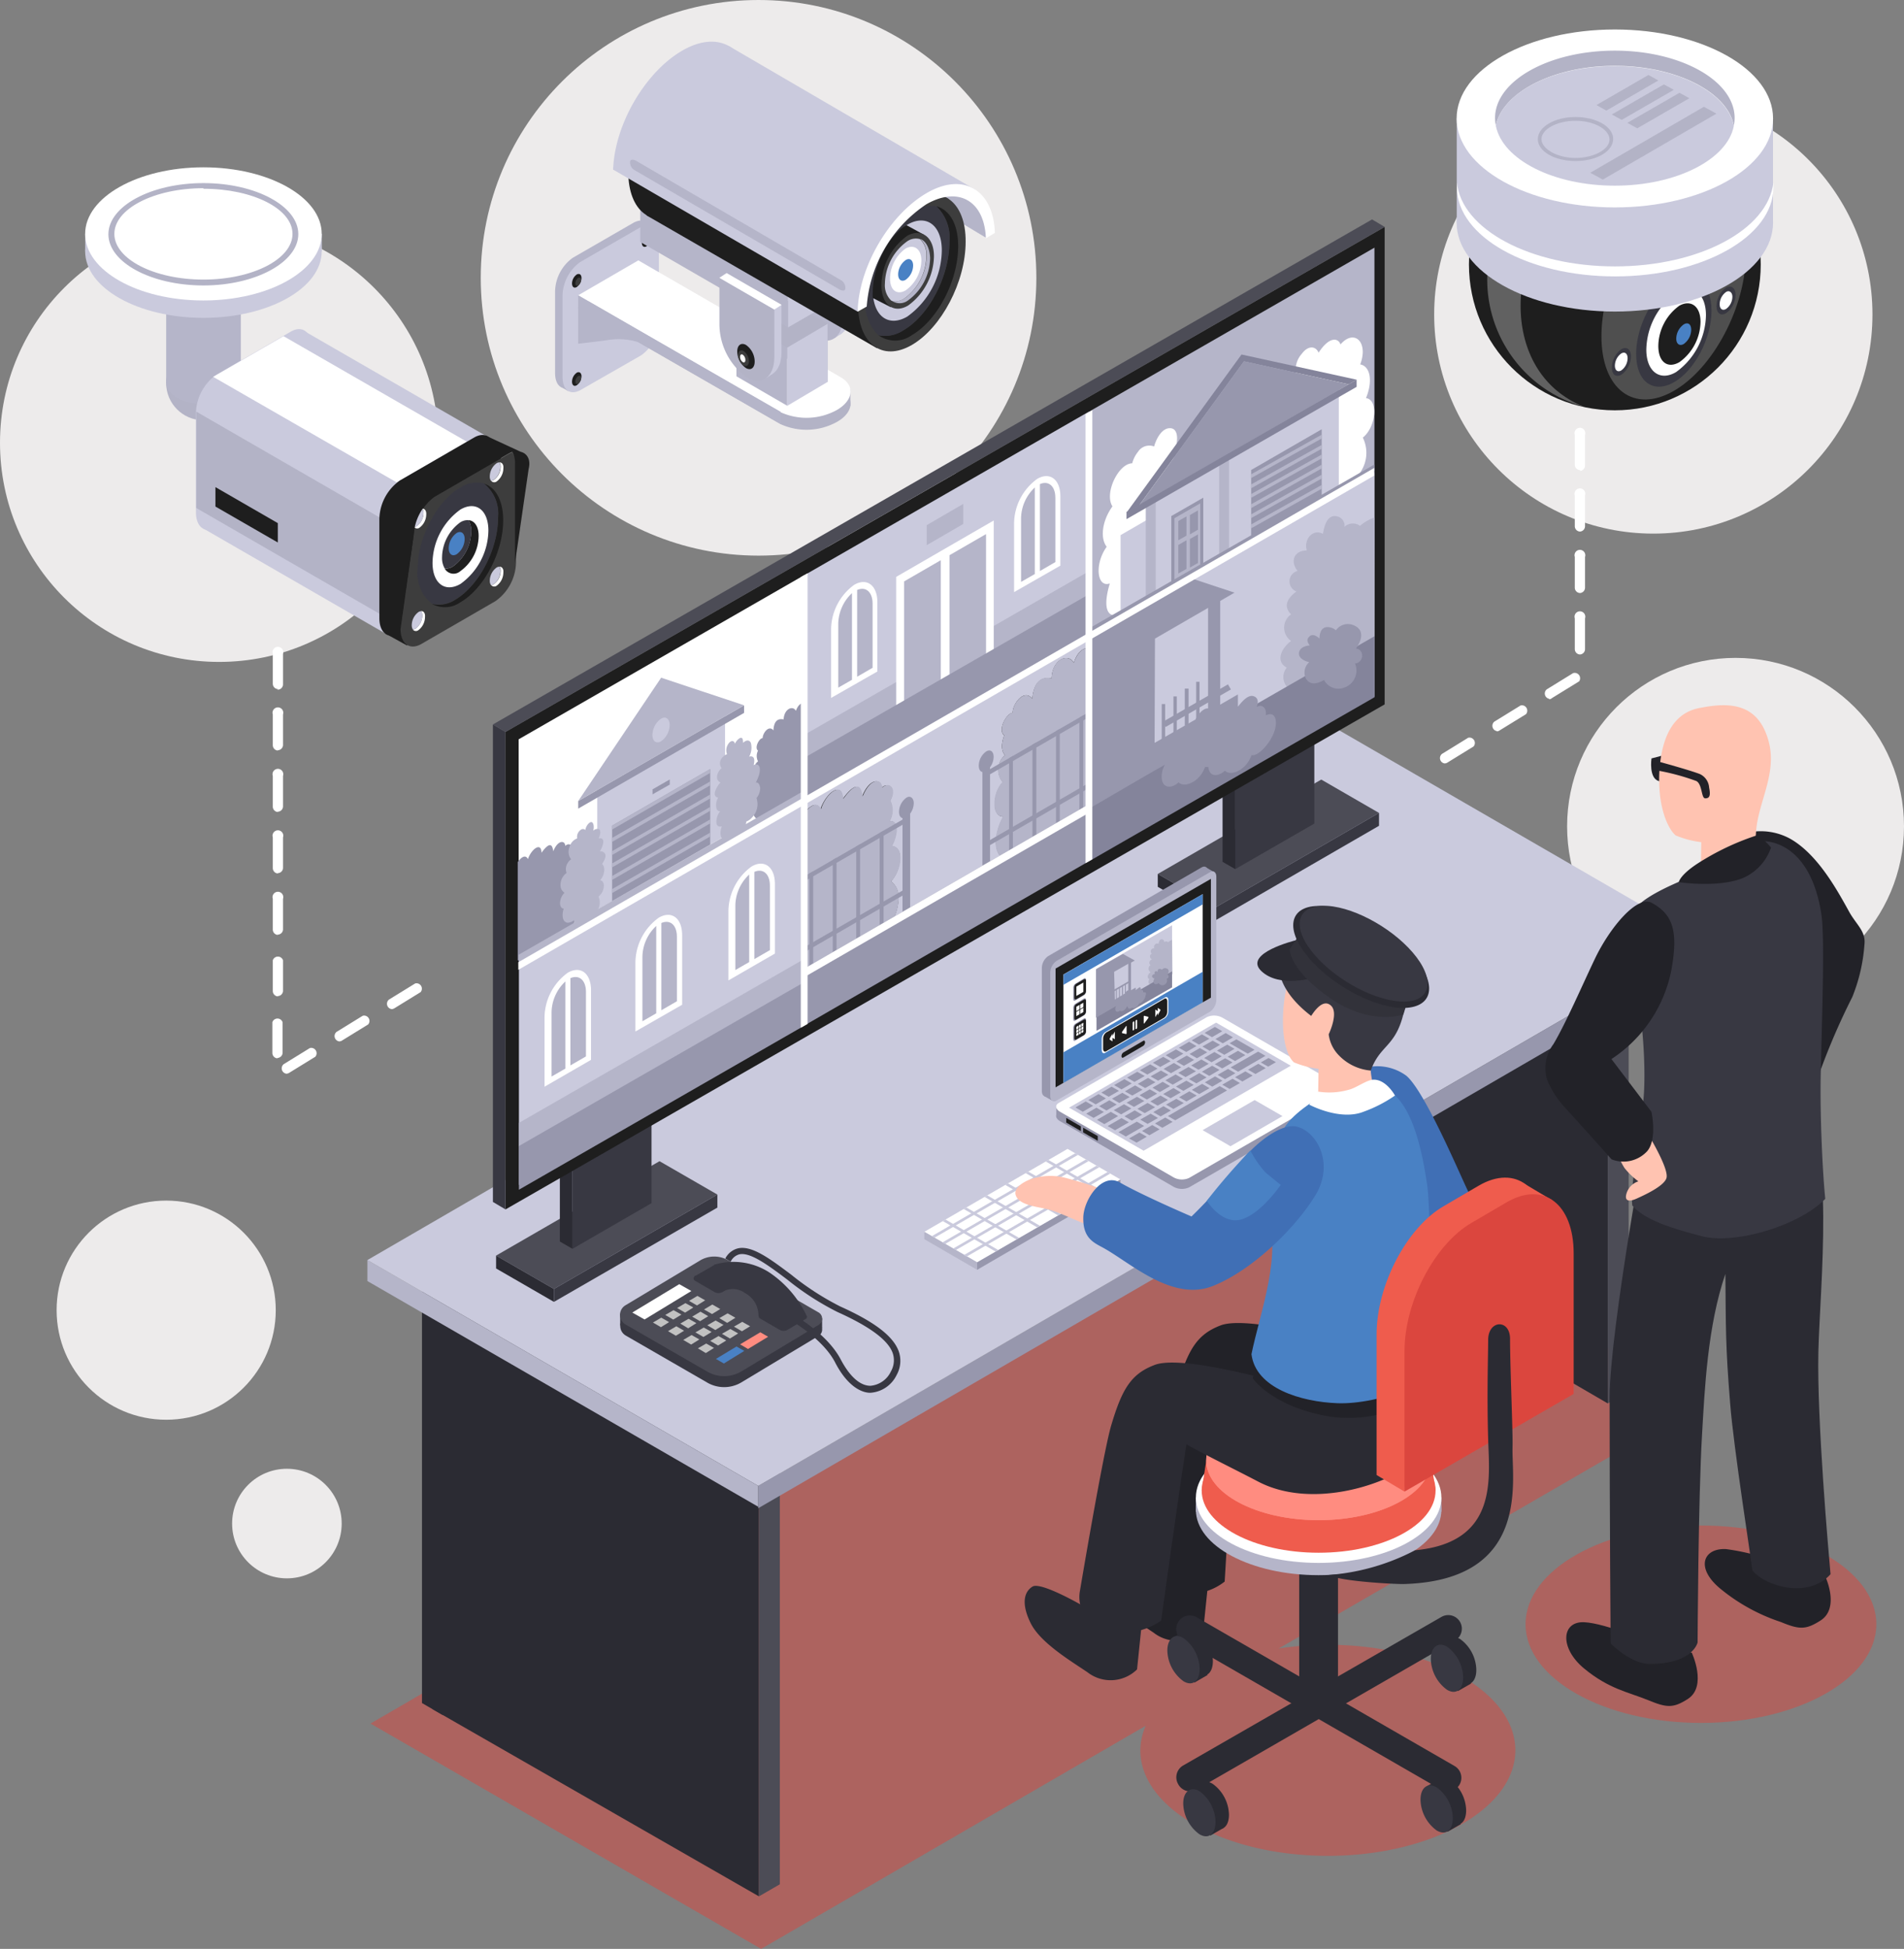 <svg xmlns="http://www.w3.org/2000/svg" id="Layer_1" data-name="Layer 1" viewBox="0 0 353.79 362.12"><rect x="0" y="0" width="353.79" height="362.12" fill="#808080" stroke="none"/><defs><style>.cls-1,.cls-21{fill:#db463e;}.cls-1{opacity:0.5;}.cls-1,.cls-24{isolation:isolate;}.cls-2{fill:#edebeb;}.cls-3{fill:#2b2b33;}.cls-4{fill:#4c4c56;}.cls-5{fill:#9797ad;}.cls-6{fill:#b5b5c9;}.cls-7{fill:#cacadd;}.cls-8{fill:#383842;}.cls-9{fill:#1e1e1e;}.cls-10,.cls-24{fill:#fff;}.cls-11{fill:#84849b;}.cls-12{fill:#c1c1c1;}.cls-13{fill:#ff8c80;}.cls-14{fill:#4981c4;}.cls-15{fill:#222228;}.cls-16{fill:#ef5c4d;}.cls-17{fill:#3790a0;}.cls-18{fill:#406fb5;}.cls-19{fill:#ffc3b1;}.cls-20{fill:#32323a;}.cls-22{fill:#b3b3c6;}.cls-23{fill:#3d3d3d;}.cls-24{opacity:0.3;}.cls-25{fill:#4f4f4f;}</style></defs><title>cctv-services</title><path class="cls-1" d="M297.26,352.11a60.45,60.45,0,0,0-9.11.7L367,307.15l-72.58-42-175,101.6L192,408.62l71.46-41.46a11.63,11.63,0,0,0-1,4.55c0,10.83,15.6,19.62,34.84,19.62s34.84-8.77,34.84-19.62S316.5,352.11,297.26,352.11Z" transform="translate(-50.57 -46.5)"></path><ellipse class="cls-1" cx="316.06" cy="301.79" rx="32.59" ry="18.34"></ellipse><circle class="cls-2" cx="140.95" cy="51.62" r="51.62"></circle><circle class="cls-2" cx="40.72" cy="82.27" r="40.72"></circle><circle class="cls-2" cx="307.21" cy="58.43" r="40.72"></circle><circle class="cls-2" cx="30.88" cy="243.44" r="20.36"></circle><circle class="cls-2" cx="53.31" cy="283.09" r="10.18"></circle><circle class="cls-2" cx="322.49" cy="153.54" r="31.3"></circle><polygon class="cls-3" points="298.75 260.77 240.49 226.87 240.49 143.8 298.75 177.7 298.75 260.77"></polygon><polygon class="cls-4" points="298.75 260.77 302.63 258.53 302.63 175.46 298.75 177.7 298.75 260.77"></polygon><polygon class="cls-3" points="243.08 228.33 239.2 226.09 239.2 143.02 243.08 145.26 243.08 228.33"></polygon><polygon class="cls-3" points="141.02 352.36 80.35 317.56 80.35 234.48 141.02 269.3 141.02 352.36"></polygon><polygon class="cls-4" points="141.02 352.36 144.9 350.12 144.9 267.05 141.02 269.3 141.02 352.36"></polygon><polygon class="cls-3" points="82.29 318.69 78.41 316.44 78.41 233.35 82.29 235.6 82.29 318.69"></polygon><polygon class="cls-5" points="140.89 280.24 315.97 178.67 315.97 174.53 140.89 276.09 140.89 280.24"></polygon><polygon class="cls-6" points="140.89 276.09 68.27 234.13 68.27 238.03 140.89 279.97 140.89 276.09"></polygon><polygon class="cls-7" points="315.97 174.53 243.38 132.54 68.27 234.13 140.89 276.09 315.97 174.53"></polygon><polygon class="cls-4" points="102.93 239.5 133.3 221.96 122.55 215.76 92.18 233.3 102.93 239.5"></polygon><polygon class="cls-3" points="92.18 233.3 92.18 235.69 102.93 241.9 102.93 239.5 92.18 233.3"></polygon><polygon class="cls-8" points="133.3 221.96 133.3 224.38 102.93 241.9 102.93 239.5 133.3 221.96"></polygon><polygon class="cls-4" points="225.88 168.59 256.24 151.05 245.51 144.85 215.13 162.39 225.88 168.59"></polygon><polygon class="cls-3" points="215.13 162.39 215.13 164.78 225.88 170.99 225.88 168.59 215.13 162.39"></polygon><polygon class="cls-8" points="256.24 151.05 256.24 153.44 225.88 170.99 225.88 168.59 256.24 151.05"></polygon><polygon class="cls-8" points="121.06 223.56 106.38 232.04 106.38 162.16 121.06 153.67 121.06 223.56"></polygon><polygon class="cls-3" points="104.03 163.51 104.03 230.69 106.38 232.04 106.38 164.88 104.03 163.51"></polygon><polygon class="cls-8" points="244.22 153.03 229.53 161.49 229.53 91.61 244.22 83.13 244.22 153.03"></polygon><polygon class="cls-3" points="227.17 92.96 227.17 160.14 229.53 161.49 229.53 94.33 227.17 92.96"></polygon><polygon class="cls-9" points="257.29 42.16 93.93 136 93.93 224.72 257.29 130.88 257.29 42.16"></polygon><polygon class="cls-8" points="93.93 136 91.59 134.61 91.59 223.33 93.93 224.72 93.93 136"></polygon><polygon class="cls-4" points="254.95 40.77 257.29 42.16 93.93 136 91.59 134.61 254.95 40.77"></polygon><polygon class="cls-10" points="149.43 148.86 149.43 106.87 96.37 137.37 96.37 179.36 149.43 148.86"></polygon><path class="cls-5" d="M198.46,178.59c-.53-1.07-2.19-.42-2.28,1.58-1-.19-1.79.17-1.9,2.05-.82-1.08-2,.49-2,1.43-.65,0-1.58,1.81-.86,2.32a2.21,2.21,0,0,0,0,2,1.9,1.9,0,0,0-.36,2.67l.11.13a3.37,3.37,0,0,0-.76,2.82.76.76,0,0,0,.84.72,6,6,0,0,0-.78,2.55c0,4.2,5.14.55,7.29-1.07a21.7,21.7,0,0,0,2.26-1.77v-17C199.49,177.11,198.86,177.41,198.46,178.59Z" transform="translate(-50.57 -46.5)"></path><path class="cls-5" d="M156.87,210.27c.76-1.45.72-2.95-.27-2.8a2.49,2.49,0,0,0,0-2.34c.8-1.48-.25-2.21-1-1.45,0-1-1.33-1.24-2.23,1-.21-1.9-1.14-1.16-2.19.27,0-2.09-1.9-.68-2.51,1.18-.49-1-1.37-.21-1.9.55V225q4.48-2.68,9-5.38a1.16,1.16,0,0,1,.72-.17,6.2,6.2,0,0,0,1.1-3.35,2.23,2.23,0,0,0-.86-1.9,4,4,0,0,0,.93-1.9C158,210.94,157.65,210.39,156.87,210.27Z" transform="translate(-50.57 -46.5)"></path><polygon class="cls-7" points="134.72 155.33 110.98 169.05 110.98 146.81 134.72 133.09 134.72 155.33"></polygon><polygon class="cls-5" points="131.97 156.93 113.74 167.45 113.74 153.41 131.97 142.89 131.97 156.93"></polygon><polygon class="cls-6" points="131.97 143.61 113.74 154.13 113.74 153.41 131.97 142.89 131.97 143.61"></polygon><polygon class="cls-6" points="131.97 145.91 113.74 156.43 113.74 155.69 131.97 145.19 131.97 145.91"></polygon><polygon class="cls-6" points="131.97 148.35 113.74 158.87 113.74 158.15 131.97 147.62 131.97 148.35"></polygon><polygon class="cls-6" points="131.97 150.65 113.74 161.17 113.74 160.43 131.97 149.93 131.97 150.65"></polygon><polygon class="cls-6" points="131.97 152.99 113.74 163.49 113.74 162.77 131.97 152.25 131.97 152.99"></polygon><polygon class="cls-6" points="131.97 155.42 113.74 165.94 113.74 165.2 131.97 154.7 131.97 155.42"></polygon><polygon class="cls-5" points="138.26 131.05 107.44 148.84 107.44 150.25 138.26 132.46 138.26 131.05"></polygon><polygon class="cls-6" points="107.44 148.84 122.85 125.92 138.26 131.05 107.44 148.84"></polygon><path class="cls-7" d="M175,181.24a3.81,3.81,0,0,1-1.6,3c-.88.51-1.6,0-1.6-1.2a3.81,3.81,0,0,1,1.6-3C174.29,179.51,175,180.06,175,181.24Z" transform="translate(-50.57 -46.5)"></path><polygon class="cls-5" points="124.45 145.78 121.25 147.6 121.25 146.67 124.45 144.83 124.45 145.78"></polygon><path class="cls-6" d="M191,191.91a6.93,6.93,0,0,0,.68-1.71c.3-1.45-.29-1.9-1.07-1.54.17-.7.19-1.37-.23-1.56a.76.76,0,0,0-.61,0,3.46,3.46,0,0,0,.32-2.57c-.29-.61-.89-.55-1.45,0,0-.7-.11-1.26-.82-.74a2.59,2.59,0,0,0-.7.93.63.63,0,0,0-.23-.44c-.29-.21-.72,0-1,.46a2.07,2.07,0,0,0-.23,1.9,2,2,0,0,0-1,.78,1.47,1.47,0,0,0,0,1.81,2.25,2.25,0,0,0-.86,1.73,1,1,0,0,0,.65.93,4.32,4.32,0,0,0-1,1.66c-.23.76.13,1.08.57,1.16a2.53,2.53,0,0,0-.27,2.15.7.7,0,0,0,.63.38,3.29,3.29,0,0,0-.7,1.9c0,.88.42,1,1,.91-.32.93-.34,1.9.15,2.32s1.24,0,1.79-.67a1.9,1.9,0,0,0,1.5-.4,3,3,0,0,0,1.12-2.15,2.66,2.66,0,0,0,1.08-.76,3.54,3.54,0,0,0,.82-3.6,3,3,0,0,0,.68-1.9C191.7,192.14,191.4,191.82,191,191.91Z" transform="translate(-50.57 -46.5)"></path><path class="cls-6" d="M155.46,212.38a1.71,1.71,0,0,1-.68-.91,2.7,2.7,0,0,1,1.07-2.76,2.07,2.07,0,0,1,.23-1.9,2.15,2.15,0,0,1,.61-.65,2.23,2.23,0,0,1-.32-2.19,2.36,2.36,0,0,1,1.45-1.69,1.6,1.6,0,0,1,.82-1.69.65.65,0,0,1,.7.13,2.05,2.05,0,0,1,.23-.7c.29-.53.72-.88,1-.74s.44.88.23,1.58a1.1,1.1,0,0,1,1-.32c.49.25.34,1,0,1.75.48-.11.91,0,.86.74a3.81,3.81,0,0,1-.65,1.67.93.93,0,0,1,1,.46c.23.49-.13,1.22-.57,1.9.38.29.55.93.27,1.9a3.43,3.43,0,0,1-.63,1.12c.4,0,.68.38.7,1a2.63,2.63,0,0,1-1,2,2.74,2.74,0,0,1-.15,2.51c-.42.82-1.24,1.46-1.79,1.39a3.81,3.81,0,0,1-1.5,1.33c-.67.29-1.07-.13-1.12-.84a1.9,1.9,0,0,1-1.08.48c-1,0-1.27-1.27-.82-2.63-.44,0-.74-.44-.68-1.2A2.93,2.93,0,0,1,155.46,212.38Z" transform="translate(-50.57 -46.5)"></path><polygon class="cls-6" points="149.43 148.86 96.37 179.36 96.37 177.4 149.43 146.9 149.43 148.86"></polygon><polygon class="cls-7" points="96.42 179.13 96.42 220.19 149.34 189.75 149.34 148.71 96.42 179.13"></polygon><polygon class="cls-6" points="96.42 208.64 96.42 213.05 149.34 182.63 149.34 178.24 96.42 208.64"></polygon><path class="cls-10" d="M151.75,248.42v-12.9a10.41,10.41,0,0,1,4.32-8.28h0c2.38-1.37,4.32.1,4.32,3.27v12.92Z" transform="translate(-50.57 -46.5)"></path><path class="cls-6" d="M153.06,234.53v12l2.57-1.48V228.86A8,8,0,0,0,153.06,234.53Z" transform="translate(-50.57 -46.5)"></path><path class="cls-6" d="M159.45,230.82c0-2.21-1.27-3.27-2.89-2.57v16.21l2.89-1.67Z" transform="translate(-50.57 -46.5)"></path><path class="cls-10" d="M185.92,228.67v-12.9a10.41,10.41,0,0,1,4.32-8.28h0c2.38-1.37,4.32.1,4.32,3.27v12.92Z" transform="translate(-50.57 -46.5)"></path><path class="cls-6" d="M187.21,214.74v12l2.57-1.48V209A8,8,0,0,0,187.21,214.74Z" transform="translate(-50.57 -46.5)"></path><path class="cls-6" d="M193.63,211.07c0-2.21-1.27-3.27-2.89-2.57v16.21l2.89-1.67Z" transform="translate(-50.57 -46.5)"></path><path class="cls-10" d="M168.64,238.16v-12.9A10.41,10.41,0,0,1,173,217h0c2.38-1.37,4.32.1,4.32,3.27v12.92Z" transform="translate(-50.57 -46.5)"></path><path class="cls-6" d="M169.94,224.26v12l2.57-1.48V218.55A8,8,0,0,0,169.94,224.26Z" transform="translate(-50.57 -46.5)"></path><path class="cls-6" d="M176.35,220.57c0-2.21-1.27-3.27-2.89-2.57v16.21l2.89-1.67Z" transform="translate(-50.57 -46.5)"></path><polygon class="cls-5" points="96.42 212.94 96.42 221.06 149.34 190.64 149.34 182.54 96.42 212.94"></polygon><path class="cls-7" d="M235.64,202.83a10.88,10.88,0,0,1,1.41-4.62c-.78.13-1.35-.63-1.52-1.31a6.11,6.11,0,0,1,1.39-5.08,3.58,3.58,0,0,1,.39-5l0,0c-.63-.7-.8-1.9-.13-3.69-1.31-.91.4-4.09,1.56-4.19,0-1.69,2.17-4.55,3.63-2.59.36-3.42,1.9-4.07,3.6-3.81.15-3.6,3.18-4.78,4.13-2.85.7-2.26,1.9-2.8,2.78-2.82v-2.3l-53.06,30.63v2.57c1-1.24,2.38-2.59,3.2-.91,1-3,4-5.35,4.13-1.9,1.71-2.32,3.25-3.44,3.6-.44,1.46-3.65,3.63-3.31,3.63-1.62,1.16-1.24,2.87,0,1.56,2.4a4.09,4.09,0,0,1-.13,3.81c1.62-.25,1.67,2.21.44,4.59,1.16.19,1.9,1.2,1.39,3.48a6.6,6.6,0,0,1-1.52,3.08,3.65,3.65,0,0,1,1.41,3c0,7.61-10.86,13.89-14.75,15.43a11.53,11.53,0,0,1-3,.78v7.31l53.06-30.44V199a25.17,25.17,0,0,1-2.55,2.25C246.5,204.18,235.65,210.44,235.64,202.83Z" transform="translate(-50.57 -46.5)"></path><path class="cls-6" d="M250.09,169.67c-1-1.9-4-.76-4.13,2.85-1.71-.34-3.25.3-3.6,3.81-1.46-1.9-3.63.89-3.63,2.59-1.16.1-2.87,3.27-1.56,4.19-.67,1.9-.49,3,.13,3.69a3.58,3.58,0,0,0-.47,5l0,0a6.11,6.11,0,0,0-1.39,5.08c.17.68.74,1.45,1.52,1.31a10.88,10.88,0,0,0-1.41,4.62c0,7.61,10.86,1.35,14.75-1.6a25.17,25.17,0,0,0,2.55-2.25V166.89C252,166.87,250.86,167.41,250.09,169.67Z" transform="translate(-50.57 -46.5)"></path><path class="cls-6" d="M217.58,213.26a3.65,3.65,0,0,0-1.41-3,6.6,6.6,0,0,0,1.58-3.12c.42-2.28-.23-3.29-1.39-3.48,1.24-2.38,1.18-4.83-.44-4.59a4.09,4.09,0,0,0,.13-3.81c1.31-2.44-.4-3.63-1.56-2.4,0-1.69-2.17-2-3.63,1.62-.36-3-1.9-1.9-3.6.44-.15-3.42-3.18-1.1-4.13,1.9-.82-1.67-2.25-.34-3.2.91v31.7a11.53,11.53,0,0,0,3-.78C206.72,227.15,217.56,220.89,217.58,213.26Z" transform="translate(-50.57 -46.5)"></path><polygon class="cls-5" points="202.36 149.41 149.3 180.06 149.3 190.64 202.36 160.01 202.36 149.41"></polygon><polygon class="cls-5" points="169.12 168.61 167.7 169.43 167.7 151.41 169.12 150.59 169.12 168.61"></polygon><polygon class="cls-5" points="164.18 172.36 163.45 172.76 163.45 154.76 164.18 154.34 164.18 172.36"></polygon><polygon class="cls-5" points="159.82 174.87 159.1 175.27 159.1 157.27 159.82 156.85 159.82 174.87"></polygon><polygon class="cls-5" points="155.44 177.38 154.74 177.8 154.74 159.78 155.44 159.36 155.44 177.38"></polygon><polygon class="cls-5" points="151.1 179.89 150.38 180.31 150.38 162.29 151.1 161.89 151.1 179.89"></polygon><polygon class="cls-5" points="168.34 151.92 149.3 162.92 149.3 163.87 168.34 152.88 168.34 151.92"></polygon><polygon class="cls-5" points="168.34 165.11 149.3 176.09 149.3 177.04 168.34 166.04 168.34 165.11"></polygon><path class="cls-5" d="M220.36,195.72a3.31,3.31,0,0,1-1.37,2.64c-.76.44-1.37,0-1.37-1a3.31,3.31,0,0,1,1.37-2.64C219.65,194.27,220.36,194.73,220.36,195.72Z" transform="translate(-50.57 -46.5)"></path><polygon class="cls-5" points="182.54 160.87 183.96 160.05 183.96 142.03 182.54 142.85 182.54 160.87"></polygon><polygon class="cls-5" points="187.5 158.89 188.21 158.47 188.21 140.45 187.5 140.87 187.5 158.89"></polygon><polygon class="cls-5" points="191.84 156.38 192.56 155.96 192.56 137.94 191.84 138.36 191.84 156.38"></polygon><polygon class="cls-5" points="196.22 153.86 196.92 153.44 196.92 135.43 196.22 135.85 196.22 153.86"></polygon><polygon class="cls-5" points="200.57 151.33 201.28 150.93 201.28 132.92 200.57 133.34 200.57 151.33"></polygon><polygon class="cls-5" points="183.32 143.28 202.36 132.29 202.36 133.24 183.32 144.24 183.32 143.28"></polygon><polygon class="cls-5" points="183.32 156.45 202.36 145.45 202.36 146.41 183.32 157.4 183.32 156.45"></polygon><path class="cls-5" d="M232.44,188.77c0,1,.61,1.48,1.37,1a3.31,3.31,0,0,0,1.39-2.64c0-1-.61-1.48-1.39-1A3.31,3.31,0,0,0,232.44,188.77Z" transform="translate(-50.57 -46.5)"></path><polygon class="cls-10" points="202.36 149.41 149.3 180.06 149.3 181.64 202.36 151.01 202.36 149.41"></polygon><polygon class="cls-7" points="255.41 129.4 255.41 87.71 202.32 118.21 202.32 159.88 255.41 129.4"></polygon><path class="cls-6" d="M306,142.65a7.93,7.93,0,0,0-2.72,1.56,2.23,2.23,0,0,0-2.89.19,1.75,1.75,0,0,0-1.18-1.9c-1.9-.61-2.55,1.5-2.82,3.2-1.79-1-3.61.91-3,3.08-2.25,0-3.2,1.9-1.71,3.81a2,2,0,0,0-.21,3.81c-.93.68-2.89,2.36-1,4.26a3,3,0,0,0,0,4.93c-1.9,1.45-2.89,3.81-.82,4.95-2.64,3.63,3.81,7.82,8.09,3.54h0a18.36,18.36,0,0,0,8.14-7.38Z" transform="translate(-50.57 -46.5)"></path><polygon class="cls-11" points="202.32 160.05 255.41 129.55 255.41 118.21 202.32 148.71 202.32 160.05"></polygon><path class="cls-5" d="M287.18,179.41c-.38-.34-.89-.23-1.41,0,.21-1.37-.74-2.19-1.69-1.52.36-1,.25-1.71-.49-2-1.31-.57-2.91,1.9-3,1.9v-2.26l-3.29,1.9V158.16l2.66-1.54-8.33-2.76-18.72,10.81v32.1l9.51-5.54,2.7-1.56,1.9-1.07a4.4,4.4,0,0,0-.59,2.05c-.1,2.28,1.69,2.55,3.14,1.22,1,1.07,3.92,0,4.93-2.89a1.16,1.16,0,0,0,.59,0c.17,1.9,1.77,1.9,3.1.72,1,1.07,3.92,0,4.93-2.89,1.26.29,3.5-2.28,4.19-4.26C287.77,181.3,287.8,179.94,287.18,179.41Zm-22-14.25,9.87-5.71v18.68h-.1c-.78,0-1.66.93-2.23,2.05l-7.61,4.36Z" transform="translate(-50.57 -46.5)"></path><path class="cls-5" d="M302.53,167c1.07-1.54,1.71-3.52-.57-4.38a2.7,2.7,0,0,0-3.16,1,2.3,2.3,0,0,0-1.9-.57c-.93.23-1.12,1.2-1.16,2.09-.57-.53-1.33-.93-1.9-.34s-.3,1.07.1,1.62c-1,.1-1.9.48-2,1.39s.86,1.48,1.9,1.73a2.55,2.55,0,0,0-.61,3.06c.78,1.31,2.23.93,3.37.25a3,3,0,0,0,3.81,1.39,3.35,3.35,0,0,0,2-4.31l-.06-.14a1.47,1.47,0,0,0,1.32-1.6v-.06A1.27,1.27,0,0,0,302.53,167Z" transform="translate(-50.57 -46.5)"></path><rect class="cls-5" x="265.95" y="177.09" width="13.99" height="1.09" transform="translate(-102.78 113.13) rotate(-29.89)"></rect><rect class="cls-5" x="215.87" y="130.82" width="0.63" height="6.89"></rect><rect class="cls-5" x="218.04" y="129.4" width="0.63" height="6.89"></rect><rect class="cls-5" x="220.15" y="127.95" width="0.7" height="6.89"></rect><rect class="cls-5" x="222.26" y="126.69" width="0.63" height="6.89"></rect><polygon class="cls-7" points="202.36 118.47 202.36 76.47 149.3 106.97 149.3 148.96 202.36 118.47"></polygon><polygon class="cls-6" points="149.3 141 202.36 110.5 202.36 106.13 149.3 136.63 149.3 141"></polygon><polygon class="cls-10" points="184.65 121.01 166.52 131.47 166.52 107.19 184.65 96.71 184.65 121.01"></polygon><polygon class="cls-6" points="174.81 126.68 168 130.61 168 108.03 174.81 104.09 174.81 126.68"></polygon><polygon class="cls-6" points="183.22 121.82 176.43 125.74 176.43 103.16 183.22 99.24 183.22 121.82"></polygon><path class="cls-10" d="M205,176.18v-12.8a10.35,10.35,0,0,1,4.3-8.22h0c2.36-1.37,4.3.1,4.3,3.25v12.86Z" transform="translate(-50.57 -46.5)"></path><path class="cls-6" d="M206.33,162.36v11.91l2.55-1.46v-16.1A8,8,0,0,0,206.33,162.36Z" transform="translate(-50.57 -46.5)"></path><path class="cls-6" d="M212.71,158.67c0-2.19-1.27-3.25-2.87-2.55v16.12l2.87-1.66Z" transform="translate(-50.57 -46.5)"></path><path class="cls-10" d="M239,156.52V143.7a10.35,10.35,0,0,1,4.3-8.22h0c2.36-1.37,4.3.1,4.3,3.25V151.6Z" transform="translate(-50.57 -46.5)"></path><path class="cls-6" d="M240.3,142.71v11.91l2.55-1.46V137.08A8,8,0,0,0,240.3,142.71Z" transform="translate(-50.57 -46.5)"></path><path class="cls-6" d="M246.67,139c0-2.19-1.27-3.25-2.87-2.55V152.6l2.87-1.66Z" transform="translate(-50.57 -46.5)"></path><polygon class="cls-5" points="149.3 148.71 202.36 118.21 202.36 110.41 149.3 140.89 149.3 148.71"></polygon><polygon class="cls-6" points="178.98 93.63 172.19 97.58 172.19 101.3 178.98 97.36 178.98 93.63"></polygon><polygon class="cls-6" points="202.34 118.06 255.39 87.58 255.39 46.02 202.34 76.5 202.34 118.06"></polygon><path class="cls-10" d="M294.5,129.41c.44,2.4.3,6.6.8,9.8l7.61-4.4h0a6.39,6.39,0,0,0,.89-7c2.4-1.9,3-7,.59-7.34,1.27-3.06.86-5.9-1.07-6.26,1.58-4.2-1.14-6.64-3.67-3.71a1.22,1.22,0,0,0-1.07-.89c-1.07,0-2.11,1.07-3,2.42-.51-1.22-1.9-1.43-3.12.21a4.43,4.43,0,0,0-.59,5.1C292,122,293.74,125.32,294.5,129.41Z" transform="translate(-50.57 -46.5)"></path><path class="cls-10" d="M256.79,154.91c-.88,2.89-1.1,5.84.89,5.94h0l7.61-4.4c.49-3.81.36-7.82.8-10.73.76-5,2.59-10.43,2.64-15.22.8-1.9.86-4.26-.59-4.43s-2.61,1.58-3.12,3.39a2.49,2.49,0,0,0-3,1,5.71,5.71,0,0,0-1.07,2.13c-2.53,0-5.25,5.56-3.67,8-1.9,2.61-2.34,5.9-1.07,7.5C253.9,151.31,254.39,155.76,256.79,154.91Z" transform="translate(-50.57 -46.5)"></path><polygon class="cls-7" points="248.77 71.98 214.63 91.69 214.63 95.72 208.22 99.43 208.22 114.12 216.8 109.15 216.8 108.92 248.77 90.47 248.77 71.98"></polygon><polygon class="cls-5" points="223.59 105 217.64 108.43 217.64 95.89 223.59 92.47 223.59 105"></polygon><polygon class="cls-6" points="223.02 93.53 218.23 96.29 218.23 107.73 223.02 104.97 223.02 93.53"></polygon><polygon class="cls-5" points="220.46 95.95 218.95 96.81 218.95 100.38 220.46 99.53 220.46 95.95"></polygon><polygon class="cls-5" points="222.6 94.84 221.1 95.7 221.1 99.3 222.6 98.42 222.6 94.84"></polygon><polygon class="cls-5" points="220.46 100.38 218.95 101.26 218.95 106.56 220.46 105.71 220.46 100.38"></polygon><polygon class="cls-5" points="222.6 99.3 221.1 100.15 221.1 105.46 222.6 104.61 222.6 99.3"></polygon><polygon class="cls-5" points="245.59 92.3 232.48 99.87 232.48 87.33 245.59 79.76 245.59 92.3"></polygon><polygon class="cls-6" points="245.59 80.77 232.48 88.13 232.48 88.83 245.59 81.47 245.59 80.77"></polygon><polygon class="cls-6" points="245.59 82.67 232.48 90.01 232.48 90.73 245.59 83.37 245.59 82.67"></polygon><polygon class="cls-6" points="245.59 84.46 232.48 91.8 232.48 92.5 245.59 85.16 245.59 84.46"></polygon><polygon class="cls-6" points="245.59 86.34 232.48 93.7 232.48 94.41 245.59 87.04 245.59 86.34"></polygon><polygon class="cls-6" points="245.59 88.2 232.48 95.57 232.48 96.27 245.59 88.91 245.59 88.2"></polygon><polygon class="cls-6" points="245.59 90.11 232.48 97.45 232.48 98.17 245.59 90.81 245.59 90.11"></polygon><polygon class="cls-6" points="228.37 102.25 226.53 103.31 226.53 85.22 228.37 84.13 228.37 102.25"></polygon><polygon class="cls-6" points="214.75 109.91 212.9 111 212.9 92.89 214.75 91.82 214.75 109.91"></polygon><polygon class="cls-11" points="250.61 71.41 252.08 70.55 230.69 65.87 209.32 95.25 211.68 93.88 231.15 67.14 250.61 71.41"></polygon><polygon class="cls-5" points="250.61 71.41 231.15 67.14 211.68 93.88 230.69 82.9 250.61 71.41"></polygon><polygon class="cls-5" points="202.34 118.55 255.39 88.07 255.39 86.3 202.34 116.78 202.34 118.55"></polygon><polygon class="cls-11" points="252.08 70.55 209.32 95.13 209.32 96.46 252.08 71.88 252.08 70.55"></polygon><polygon class="cls-10" points="171.75 228.88 198.37 213.47 208.2 219.16 181.57 234.55 171.75 228.88"></polygon><polygon class="cls-6" points="181.57 235.94 171.75 230.25 171.75 228.88 181.57 234.55 181.57 235.94"></polygon><polygon class="cls-5" points="181.57 234.55 181.57 235.94 208.2 220.47 208.2 219.16 181.57 234.55"></polygon><polygon class="cls-7" points="185.01 232.56 185.5 232.27 175.69 226.6 175.19 226.89 185.01 232.56"></polygon><polygon class="cls-7" points="188.89 230.31 189.39 230.03 179.57 224.36 179.07 224.64 188.89 230.31"></polygon><polygon class="cls-7" points="192.75 228.07 193.27 227.78 183.45 222.11 182.96 222.4 192.75 228.07"></polygon><polygon class="cls-7" points="196.62 225.84 197.11 225.55 187.29 219.88 186.8 220.17 196.62 225.84"></polygon><polygon class="cls-7" points="173.65 229.97 173.16 229.68 199.79 214.29 200.31 214.58 173.65 229.97"></polygon><polygon class="cls-7" points="175.59 231.15 175.1 230.86 201.77 215.45 202.27 215.74 175.59 231.15"></polygon><polygon class="cls-7" points="177.61 232.27 177.11 231.99 203.75 216.59 204.26 216.88 177.61 232.27"></polygon><polygon class="cls-7" points="179.61 233.49 179.07 233.22 205.81 217.77 206.3 218.06 179.61 233.49"></polygon><polygon class="cls-7" points="200.38 223.65 200.9 223.35 191.08 217.7 190.56 217.96 200.38 223.65"></polygon><polygon class="cls-7" points="204.13 221.48 204.63 221.2 194.81 215.53 194.31 215.81 204.13 221.48"></polygon><path class="cls-8" d="M185.86,282.72l16.8,9.67a1.35,1.35,0,0,1,0,2.34l-14.35,8.64a6.26,6.26,0,0,1-6.37,0l-15.09-8.71a2.07,2.07,0,0,1,0-3.58l13.83-8.31A5.14,5.14,0,0,1,185.86,282.72Z" transform="translate(-50.57 -46.5)"></path><rect class="cls-8" x="150.42" y="244.96" width="2.34" height="1.86"></rect><rect class="cls-8" x="115.24" y="244.09" width="4.15" height="2.19"></rect><path class="cls-4" d="M185.86,280.67l16.8,9.68a1.35,1.35,0,0,1,0,2.34l-14.35,8.64a6.26,6.26,0,0,1-6.37,0l-15.13-8.73a2.07,2.07,0,0,1,0-3.58l13.83-8.31A5.14,5.14,0,0,1,185.86,280.67Z" transform="translate(-50.57 -46.5)"></path><path class="cls-8" d="M196.35,288.66l4,2.32a.32.32,0,0,1,0,.55l-3.42,2.05a1.5,1.5,0,0,1-1.52,0l-3.61-2.09a.49.49,0,0,1,0-.86l3.31-1.9A1.22,1.22,0,0,1,196.35,288.66Z" transform="translate(-50.57 -46.5)"></path><path class="cls-8" d="M184.25,281.64l4,2.32a.32.32,0,0,1,0,.55l-3.42,2.05a1.5,1.5,0,0,1-1.52,0l-3.61-2.09a.49.49,0,0,1,0-.86l3.31-1.9A1.22,1.22,0,0,1,184.25,281.64Z" transform="translate(-50.57 -46.5)"></path><path class="cls-8" d="M200.53,291.15a20.05,20.05,0,0,0-7.1-8.28,12.31,12.31,0,0,0-10.16-1.37v2.61a11.62,11.62,0,0,1,6.51,1.71,18.27,18.27,0,0,1,4.87,6.15Z" transform="translate(-50.57 -46.5)"></path><path class="cls-8" d="M196.82,293.3a20.05,20.05,0,0,0-7.1-8.28,12.31,12.31,0,0,0-10.16-1.37l.4.23,4.79,2.68a3.81,3.81,0,0,1,4.26.21,4.68,4.68,0,0,1,2.49,4.22Z" transform="translate(-50.57 -46.5)"></path><polygon class="cls-10" points="128.46 239.88 119.77 245.17 117.49 243.88 126.22 238.61 128.46 239.88"></polygon><polygon class="cls-12" points="131.03 241.61 129.51 242.56 128.04 241.71 129.59 240.79 131.03 241.61"></polygon><polygon class="cls-12" points="128.83 242.94 127.3 243.9 125.82 243.04 127.36 242.13 128.83 242.94"></polygon><polygon class="cls-12" points="126.62 244.26 125.1 245.19 123.61 244.33 125.15 243.44 126.62 244.26"></polygon><polygon class="cls-12" points="124.33 245.66 122.81 246.6 121.33 245.74 122.87 244.83 124.33 245.66"></polygon><polygon class="cls-12" points="133.83 243.23 132.31 244.16 130.82 243.31 132.36 242.39 133.83 243.23"></polygon><polygon class="cls-12" points="131.6 244.56 130.08 245.49 128.62 244.64 130.16 243.72 131.6 244.56"></polygon><polygon class="cls-12" points="129.4 245.85 127.87 246.81 126.41 245.93 127.95 245.04 129.4 245.85"></polygon><polygon class="cls-12" points="127.11 247.26 125.59 248.19 124.13 247.34 125.67 246.43 127.11 247.26"></polygon><polygon class="cls-12" points="136.65 244.85 135.12 245.8 133.66 244.92 135.2 244.03 136.65 244.85"></polygon><polygon class="cls-12" points="134.44 246.18 132.92 247.13 131.43 246.25 132.97 245.36 134.44 246.18"></polygon><polygon class="cls-12" points="132.23 247.49 130.71 248.42 129.22 247.57 130.77 246.67 132.23 247.49"></polygon><polygon class="cls-12" points="129.95 248.88 128.43 249.83 126.96 248.97 128.5 248.06 129.95 248.88"></polygon><polygon class="cls-12" points="139.38 246.43 137.86 247.36 136.38 246.5 137.92 245.61 139.38 246.43"></polygon><polygon class="cls-12" points="137.16 247.76 135.64 248.71 134.15 247.83 135.71 246.94 137.16 247.76"></polygon><polygon class="cls-12" points="134.95 249.07 133.43 250 131.97 249.15 133.51 248.25 134.95 249.07"></polygon><polygon class="cls-12" points="132.67 250.46 131.15 251.41 129.68 250.53 131.22 249.64 132.67 250.46"></polygon><polygon class="cls-13" points="142.73 248.38 138.99 250.65 137.52 249.79 141.27 247.55 142.73 248.38"></polygon><polygon class="cls-14" points="138.3 251.01 134.5 253.35 133.03 252.5 136.85 250.19 138.3 251.01"></polygon><path class="cls-8" d="M212.27,305.29h0a5.84,5.84,0,0,0,4.91-3.31,5.37,5.37,0,0,0,.4-4.36c-1-2.82-4.45-5.48-10.88-8.37a51.06,51.06,0,0,1-9.08-5.88c-3.9-2.93-7.27-5.46-9.86-4.93a3.65,3.65,0,0,0-2.42,1.9l1,.59a2.49,2.49,0,0,1,1.64-1.37c2.05-.42,5.38,2.07,8.9,4.72a51.9,51.9,0,0,0,9.3,6c6.05,2.72,9.4,5.23,10.26,7.61a4.17,4.17,0,0,1-.32,3.42,4.64,4.64,0,0,1-3.81,2.68h0c-1.9,0-3.81-1.67-5.5-4.85-2.42-4.68-8.35-8.09-8.62-8.24l-.59,1s5.9,3.39,8.14,7.74S210.58,305.29,212.27,305.29Z" transform="translate(-50.57 -46.5)"></path><path class="cls-5" d="M273.86,233.58l-28.54,16.5c-.63.36-1.16,0-1.16-.88V226.37a2.78,2.78,0,0,1,1.16-2.21l28.54-16.5c.63-.36,1.16,0,1.16.88v22.83A2.78,2.78,0,0,1,273.86,233.58Z" transform="translate(-50.57 -46.5)"></path><polygon class="cls-5" points="194.01 203.66 195.51 204.51 195.4 202.76 194.01 203.66"></polygon><polygon class="cls-5" points="225.57 162.03 224.03 161.13 223.48 164.18 225.57 162.03"></polygon><path class="cls-6" d="M275.42,234.47,246.88,251c-.63.36-1.16,0-1.16-.88V227.26a2.78,2.78,0,0,1,1.16-2.21l28.54-16.5c.63-.36,1.16,0,1.16.88v22.83A2.78,2.78,0,0,1,275.42,234.47Z" transform="translate(-50.57 -46.5)"></path><polygon class="cls-9" points="225 185.37 196.14 202.04 196.14 179.97 225 163.3 225 185.37"></polygon><path class="cls-9" d="M263,240.83,259.3,243c-.19.11-.34,0-.34-.27h0a.84.84,0,0,1,.34-.67L263,239.9c.19-.11.34,0,.34.27h0A.84.84,0,0,1,263,240.83Z" transform="translate(-50.57 -46.5)"></path><polygon class="cls-10" points="223.48 186.26 197.6 201.2 197.6 181.07 223.48 166.14 223.48 186.26"></polygon><path class="cls-5" d="M299.09,251.2l-27.57,15.92a3.22,3.22,0,0,1-2.89-.11l-21.08-12.18c-.86-.49-1-1.24-.21-1.67l27.49-15.92a3.22,3.22,0,0,1,2.89.11l21.08,12.18C299.73,250,299.83,250.76,299.09,251.2Z" transform="translate(-50.57 -46.5)"></path><rect class="cls-5" x="196.27" y="205.54" width="1.9" height="1.9"></rect><rect class="cls-5" x="247.13" y="202.17" width="1.9" height="1.9"></rect><path class="cls-10" d="M299.09,249.45l-27.57,15.92a3.22,3.22,0,0,1-2.89-.11l-21.08-12.18c-.86-.49-1-1.24-.21-1.67l27.49-15.92a3.22,3.22,0,0,1,2.89.11l21.08,12.18C299.73,248.27,299.83,249,299.09,249.45Z" transform="translate(-50.57 -46.5)"></path><polygon class="cls-7" points="239.84 198.02 212.5 213.81 198.65 205.81 225.97 190.01 239.84 198.02"></polygon><polygon class="cls-7" points="238.3 207.38 228.64 212.98 223.46 209.99 233.13 204.4 238.3 207.38"></polygon><polygon class="cls-5" points="199.83 205.77 201.75 204.66 203.12 205.46 201.2 206.57 199.83 205.77"></polygon><polygon class="cls-5" points="201.83 206.93 203.73 205.82 205.12 206.62 203.2 207.71 201.83 206.93"></polygon><polygon class="cls-5" points="203.83 208.07 206.4 206.59 207.76 207.38 205.2 208.87 203.83 208.07"></polygon><polygon class="cls-5" points="228.48 193.84 229.74 193.12 233.11 195.06 231.85 195.78 228.48 193.84"></polygon><polygon class="cls-5" points="205.82 209.23 208.39 207.75 209.76 208.53 207.19 210.01 205.82 209.23"></polygon><polygon class="cls-5" points="207.82 210.37 211.23 208.41 212.6 209.21 209.19 211.17 207.82 210.37"></polygon><polygon class="cls-5" points="228.67 198.33 233.77 195.4 235.14 196.18 230.06 199.13 228.67 198.33"></polygon><polygon class="cls-5" points="209.8 211.53 211.72 210.43 213.09 211.21 211.19 212.31 209.8 211.53"></polygon><polygon class="cls-5" points="202.23 204.4 204.13 203.29 205.5 204.09 203.6 205.2 202.23 204.4"></polygon><polygon class="cls-5" points="204.23 205.54 206.13 204.44 207.5 205.23 205.6 206.34 204.23 205.54"></polygon><polygon class="cls-5" points="204.65 203.01 206.55 201.91 207.92 202.69 206.01 203.79 204.65 203.01"></polygon><polygon class="cls-5" points="206.62 204.15 208.54 203.05 209.91 203.84 207.99 204.95 206.62 204.15"></polygon><polygon class="cls-5" points="207.02 201.62 208.93 200.52 210.29 201.31 208.39 202.42 207.02 201.62"></polygon><polygon class="cls-5" points="209.02 202.78 210.92 201.68 212.29 202.48 210.39 203.56 209.02 202.78"></polygon><polygon class="cls-5" points="209.42 200.23 211.32 199.15 212.71 199.93 210.79 201.03 209.42 200.23"></polygon><polygon class="cls-5" points="211.42 201.39 213.32 200.29 214.69 201.09 212.79 202.17 211.42 201.39"></polygon><polygon class="cls-5" points="211.8 198.86 213.72 197.76 215.09 198.56 213.19 199.66 211.8 198.86"></polygon><polygon class="cls-5" points="213.8 200 215.72 198.92 217.09 199.7 215.19 200.8 213.8 200"></polygon><polygon class="cls-5" points="214.22 197.47 216.14 196.37 217.51 197.17 215.59 198.25 214.22 197.47"></polygon><polygon class="cls-5" points="216.21 198.61 218.12 197.51 219.49 198.31 217.58 199.41 216.21 198.61"></polygon><polygon class="cls-5" points="206.95 206.28 208.85 205.18 210.22 205.96 208.32 207.06 206.95 206.28"></polygon><polygon class="cls-5" points="208.93 207.42 210.85 206.32 212.22 207.12 210.31 208.22 208.93 207.42"></polygon><polygon class="cls-5" points="209.34 204.89 211.27 203.79 212.63 204.57 210.71 205.67 209.34 204.89"></polygon><polygon class="cls-5" points="211.34 206.03 213.24 204.93 214.63 205.73 212.71 206.83 211.34 206.03"></polygon><polygon class="cls-5" points="211.74 203.5 213.64 202.4 215.01 203.2 213.11 204.3 211.74 203.5"></polygon><polygon class="cls-5" points="213.74 204.66 215.64 203.56 217.01 204.36 215.11 205.44 213.74 204.66"></polygon><polygon class="cls-5" points="214.14 202.11 216.04 201.01 217.41 201.81 215.51 202.91 214.14 202.11"></polygon><polygon class="cls-5" points="216.14 203.28 218.04 202.17 219.41 202.97 217.51 204.06 216.14 203.28"></polygon><polygon class="cls-5" points="216.54 200.74 218.44 199.64 219.81 200.44 217.91 201.54 216.54 200.74"></polygon><polygon class="cls-5" points="218.51 201.89 220.44 200.8 221.81 201.58 219.88 202.69 218.51 201.89"></polygon><polygon class="cls-5" points="218.93 199.35 220.84 198.25 222.22 199.05 220.3 200.13 218.93 199.35"></polygon><polygon class="cls-5" points="220.93 200.5 222.83 199.39 224.2 200.19 222.3 201.3 220.93 200.5"></polygon><polygon class="cls-5" points="221.33 197.97 223.23 196.86 224.6 197.66 222.7 198.76 221.33 197.97"></polygon><polygon class="cls-5" points="223.33 199.13 225.23 198.02 226.6 198.8 224.7 199.91 223.33 199.13"></polygon><polygon class="cls-5" points="211.87 208.03 213.8 206.93 215.17 207.73 213.24 208.83 211.87 208.03"></polygon><polygon class="cls-5" points="214.29 206.64 216.19 205.54 217.56 206.34 215.66 207.44 214.29 206.64"></polygon><polygon class="cls-5" points="216.67 205.25 218.57 204.17 219.96 204.95 218.04 206.05 216.67 205.25"></polygon><polygon class="cls-5" points="219.09 203.88 220.99 202.78 222.36 203.56 220.46 204.66 219.09 203.88"></polygon><polygon class="cls-5" points="221.46 202.5 223.37 201.39 224.74 202.19 222.83 203.29 221.46 202.5"></polygon><polygon class="cls-5" points="223.88 201.11 225.78 200 227.15 200.8 225.25 201.91 223.88 201.11"></polygon><polygon class="cls-5" points="226.26 199.72 228.18 198.61 229.55 199.41 227.63 200.52 226.26 199.72"></polygon><polygon class="cls-5" points="223.75 196.58 225.65 195.47 227.02 196.27 225.12 197.38 223.75 196.58"></polygon><polygon class="cls-5" points="225.72 197.74 227.65 196.63 229.02 197.41 227.11 198.52 225.72 197.74"></polygon><polygon class="cls-5" points="226.13 195.21 228.03 194.1 229.4 194.88 227.5 195.99 226.13 195.21"></polygon><polygon class="cls-5" points="228.12 196.35 230.03 195.25 231.4 196.04 229.49 197.15 228.12 196.35"></polygon><polygon class="cls-5" points="216.61 196.08 218.51 195 219.88 195.78 217.98 196.88 216.61 196.08"></polygon><polygon class="cls-5" points="218.59 197.24 220.51 196.14 221.88 196.94 219.98 198.04 218.59 197.24"></polygon><polygon class="cls-5" points="219.05 194.68 220.95 193.57 222.32 194.37 220.42 195.47 219.05 194.68"></polygon><polygon class="cls-5" points="221.04 195.84 222.95 194.73 224.32 195.53 222.41 196.63 221.04 195.84"></polygon><polygon class="cls-5" points="221.43 193.31 223.33 192.2 224.72 193 222.79 194.1 221.43 193.31"></polygon><polygon class="cls-5" points="223.42 194.45 225.33 193.36 226.7 194.14 224.79 195.25 223.42 194.45"></polygon><polygon class="cls-5" points="223.84 191.92 225.74 190.81 227.11 191.61 225.21 192.72 223.84 191.92"></polygon><polygon class="cls-5" points="225.84 193.06 227.74 191.95 229.11 192.75 227.21 193.86 225.84 193.06"></polygon><polygon class="cls-5" points="212.2 210.14 214.1 209.04 215.47 209.84 213.57 210.94 212.2 210.14"></polygon><polygon class="cls-5" points="214.61 208.75 216.52 207.65 217.89 208.45 215.98 209.55 214.61 208.75"></polygon><polygon class="cls-5" points="227.11 201.54 229.02 200.44 230.39 201.24 228.48 202.34 227.11 201.54"></polygon><polygon class="cls-5" points="229.49 200.15 231.4 199.07 232.76 199.85 230.86 200.95 229.49 200.15"></polygon><polygon class="cls-5" points="231.91 198.76 233.81 197.66 235.18 198.46 233.28 199.56 231.91 198.76"></polygon><polygon class="cls-5" points="234.27 197.41 235.71 196.58 237.08 197.36 235.64 198.19 234.27 197.41"></polygon><polygon class="cls-5" points="217.01 207.37 226.64 201.81 228.01 202.61 218.38 208.16 217.01 207.37"></polygon><polygon class="cls-9" points="200.84 210.16 198.12 208.58 198.12 207.71 200.84 209.29 200.84 210.16"></polygon><polygon class="cls-9" points="203.98 211.97 201.26 210.41 201.26 209.53 203.98 211.09 203.98 211.97"></polygon><polygon class="cls-14" points="197.6 182.99 223.48 168.04 223.48 166.14 197.6 181.09 197.6 182.99"></polygon><polygon class="cls-14" points="197.6 201.22 223.48 186.25 223.48 180.56 197.6 195.53 197.6 201.22"></polygon><polygon class="cls-7" points="217.79 183.45 217.79 171.92 203.75 179.99 203.75 191.52 217.79 183.45"></polygon><path class="cls-6" d="M268.36,221.14a2.11,2.11,0,0,0-.72.42.59.59,0,0,0-.76,0,.46.46,0,0,0-.3-.51c-.49-.15-.68.4-.74.84-.48-.27-1,.25-.78.82a.57.57,0,0,0-.46,1,.53.53,0,0,0,0,1c-.25.17-.76.63-.25,1.12a.78.78,0,0,0,0,1.31c-.48.38-.76,1-.21,1.31-.7,1,1,2.07,2.13.93h0a4.85,4.85,0,0,0,2.15-1.9Z" transform="translate(-50.57 -46.5)"></path><polygon class="cls-11" points="203.75 191.52 217.79 183.45 217.79 180.48 203.75 188.57 203.75 191.52"></polygon><path class="cls-5" d="M263.41,230.88H263c0-.36-.19-.57-.46-.4,0-.27,0-.46-.13-.53s-.78.53-.8.53V230l-.88.49v-5.12l.7-.4-2.21-1.22-5,2.85v9l2.53-1.46.72-.42.49-.29a1.16,1.16,0,0,0-.15.53c0,.61.46.67.84.32.25.29,1,0,1.31-.76h.15c0,.48.48.51.82.19.25.29,1,0,1.31-.76.32,0,.93-.61,1.1-1.12S263.57,231,263.41,230.88Zm-5.82-3.81,2.63-1.5v4.95h0c-.21,0-.44.25-.59.55l-1.9,1.16Z" transform="translate(-50.57 -46.5)"></path><path class="cls-5" d="M267.47,227.6c.29-.4.46-.93-.15-1.16a.72.72,0,0,0-.84.25.61.61,0,0,0-.51-.15c-.25,0-.3.32-.3.55-.15-.13-.34-.25-.51,0s0,.29,0,.42a.49.49,0,0,0-.53.36c0,.23.23.4.49.46a.68.68,0,0,0-.15.82c.21.34.59.25.89,0a.78.78,0,0,0,1,.36.89.89,0,0,0,.5-1.16v0a.38.38,0,0,0,.35-.41v0A.34.34,0,0,0,267.47,227.6Z" transform="translate(-50.57 -46.5)"></path><rect class="cls-5" x="257.08" y="229.62" width="3.69" height="0.29" transform="translate(-130.76 113.75) rotate(-30)"></rect><rect class="cls-5" x="207.35" y="183.83" width="0.17" height="1.83"></rect><rect class="cls-5" x="207.92" y="183.45" width="0.17" height="1.83"></rect><rect class="cls-5" x="208.47" y="183.07" width="0.19" height="1.83"></rect><rect class="cls-5" x="209.02" y="182.73" width="0.17" height="1.83"></rect><path class="cls-10" d="M267,231.87l-5.52,3.2h0l-5.52,3.2a1.6,1.6,0,0,0-.67,1.27v2.07c0,.49.3.72.67.49l5.52-3.2h0l5.52-3.2a1.6,1.6,0,0,0,.67-1.27v-2.07C267.69,231.87,267.39,231.62,267,231.87Z" transform="translate(-50.57 -46.5)"></path><path class="cls-9" d="M266.88,232.11l-5.82,3.37h0l-4.93,2.85a1.43,1.43,0,0,0-.59,1.14v1.9c0,.44.27.65.59.46l4.93-2.85h0l5.82-3.37a1.43,1.43,0,0,0,.59-1.14v-1.9C267.47,232.13,267.22,231.87,266.88,232.11Z" transform="translate(-50.57 -46.5)"></path><path class="cls-10" d="M261.19,236.3a.36.36,0,0,0-.15.29v1.24c0,.11,0,.15.15.11a.36.36,0,0,0,.15-.29v-1.24C261.34,236.3,261.28,236.26,261.19,236.3Z" transform="translate(-50.57 -46.5)"></path><path class="cls-10" d="M261.72,236a.36.36,0,0,0-.15.29v1.29c0,.11,0,.15.15.11a.36.36,0,0,0,.15-.29v-1.24C261.87,236,261.8,236,261.72,236Z" transform="translate(-50.57 -46.5)"></path><path class="cls-10" d="M263.09,235.35v1.31h.11l.74-1v-.23l-.76-.19S263.09,235.27,263.09,235.35Z" transform="translate(-50.57 -46.5)"></path><path class="cls-10" d="M266.19,234.11l-.49-.34v.61l-.46-.3v1.43h0l.44-.8v.46h0l.49-.89S266.23,234.13,266.19,234.11Z" transform="translate(-50.57 -46.5)"></path><path class="cls-10" d="M256.77,239.48l.49-.93h0V239l.46-.84h0v1.45l-.44-.29V240l-.49-.32S256.73,239.63,256.77,239.48Z" transform="translate(-50.57 -46.5)"></path><path class="cls-10" d="M259.91,237.17v1.31s0,.17-.11.15l-.74-.17v-.23l.76-1.08S259.91,237.12,259.91,237.17Z" transform="translate(-50.57 -46.5)"></path><path class="cls-5" d="M252,231.41l-1.64,1c-.21.11-.36,0-.36-.27V230a.88.88,0,0,1,.36-.7l1.64-1c.21-.11.36,0,.36.27v2.17A.88.88,0,0,1,252,231.41Z" transform="translate(-50.57 -46.5)"></path><path class="cls-9" d="M252,231.33l-1.46.84c-.21.11-.36,0-.36-.27V230a.88.88,0,0,1,.36-.7l1.46-.84c.21-.11.36,0,.36.27v1.9A.88.88,0,0,1,252,231.33Z" transform="translate(-50.57 -46.5)"></path><polygon class="cls-10" points="201.3 184.31 200 185.05 200 183.32 201.3 182.57 201.3 184.31"></polygon><path class="cls-5" d="M252,235.16l-1.64,1c-.21.11-.36,0-.36-.27v-2.17a.88.88,0,0,1,.36-.7l1.64-1c.21-.11.36,0,.36.27v2.17A.88.88,0,0,1,252,235.16Z" transform="translate(-50.57 -46.5)"></path><path class="cls-9" d="M252,235.1l-1.46.84c-.21.11-.36,0-.36-.27v-1.9a.88.88,0,0,1,.36-.7l1.46-.84c.21-.11.36,0,.36.27v1.9A.88.88,0,0,1,252,235.1Z" transform="translate(-50.57 -46.5)"></path><polygon class="cls-10" points="201.3 188.05 200 188.8 200 187.06 201.3 186.32 201.3 188.05"></polygon><rect class="cls-9" x="200.59" y="186.32" width="0.13" height="2.38"></rect><polygon class="cls-9" points="201.5 187.01 199.68 188.05 199.68 188.19 201.5 187.14 201.5 187.01"></polygon><path class="cls-5" d="M252,238.87l-1.64,1c-.21.11-.36,0-.36-.27v-2.17a.88.88,0,0,1,.36-.7l1.64-1c.21-.11.36,0,.36.27v2.17A.88.88,0,0,1,252,238.87Z" transform="translate(-50.57 -46.5)"></path><path class="cls-9" d="M252,238.81l-1.46.84c-.21.11-.36,0-.36-.27v-1.9a.88.88,0,0,1,.36-.7l1.46-.84c.21-.11.36,0,.36.27v1.9A.88.88,0,0,1,252,238.81Z" transform="translate(-50.57 -46.5)"></path><polygon class="cls-10" points="201.3 191.76 200 192.51 200 190.79 201.3 190.03 201.3 191.76"></polygon><rect class="cls-9" x="200.38" y="190.47" width="0.1" height="1.83"></rect><rect class="cls-9" x="200.82" y="190.24" width="0.1" height="1.83"></rect><polygon class="cls-9" points="201.35 190.55 199.94 191.34 199.94 191.46 201.35 190.64 201.35 190.55"></polygon><polygon class="cls-9" points="201.35 191.17 199.94 191.97 199.94 192.07 201.35 191.27 201.35 191.17"></polygon><path class="cls-15" d="M275,341.19l-.84,8.16a7,7,0,0,1-9.21.53c-3.18-2.15-8.77-5.5-10.56-9.13s-1.22-5.82.34-6.79,9.42,3.61,9.42,3.61Z" transform="translate(-50.57 -46.5)"></path><path class="cls-15" d="M263.53,334.72s4.36-25.93,5.82-30.77c2-6.72,3.67-9.51,8-11.17,2.55-1,8.49-.21,14.59,1.12A25.08,25.08,0,0,1,289,310.35L283,307a36.74,36.74,0,0,0-2.09,7.36,143.45,143.45,0,0,0-2.17,15.22c-.21,4.36-.61,10.79-.61,10.79A10.65,10.65,0,0,1,267.9,342,6.26,6.26,0,0,1,263.53,334.72Z" transform="translate(-50.57 -46.5)"></path><path class="cls-3" d="M295.59,362.33h0a3.61,3.61,0,0,0,3.6-3.6v-33.3a3.61,3.61,0,0,0-3.6-3.61h0a3.61,3.61,0,0,0-3.61,3.61v33.28a3.61,3.61,0,0,0,3.61,3.62Z" transform="translate(-50.57 -46.5)"></path><ellipse class="cls-6" cx="245.02" cy="280.54" rx="22.81" ry="12.14"></ellipse><rect class="cls-6" x="222.21" y="278.26" width="45.62" height="2.64"></rect><ellipse class="cls-10" cx="245.02" cy="278.26" rx="22.81" ry="12.14"></ellipse><ellipse class="cls-16" cx="245.02" cy="276.94" rx="21.73" ry="11.57"></ellipse><polygon class="cls-16" points="265.6 269.5 266.75 276.94 223.29 276.94 224.43 269.5 265.6 269.5"></polygon><ellipse class="cls-13" cx="245.02" cy="271.35" rx="20.89" ry="11.11"></ellipse><ellipse class="cls-13" cx="245.02" cy="271.35" rx="20.89" ry="11.11"></ellipse><path class="cls-3" d="M317,379.47a7.27,7.27,0,0,0,3,5.71c1.67,1,3,0,3-2.3a7.27,7.27,0,0,0-3-5.71C318.32,376.22,317,377.24,317,379.47Z" transform="translate(-50.57 -46.5)"></path><polygon class="cls-3" points="265.26 331.83 267.6 330.46 271.43 338.95 268.97 340.36 265.26 331.83"></polygon><path class="cls-8" d="M314.52,380.9a7.27,7.27,0,0,0,3,5.71c1.67,1,3,0,3-2.3a7.27,7.27,0,0,0-3-5.71C315.87,377.63,314.52,378.65,314.52,380.9Z" transform="translate(-50.57 -46.5)"></path><path class="cls-3" d="M321.77,378.1h0a2.53,2.53,0,0,0-.92-3.46h0L272.93,347a2.53,2.53,0,0,0-3.46.92h0a2.53,2.53,0,0,0,.92,3.46h0l48,27.68A2.53,2.53,0,0,0,321.77,378.1Z" transform="translate(-50.57 -46.5)"></path><path class="cls-3" d="M272.93,379l48-27.68a2.53,2.53,0,0,0,.94-3.45h0a2.53,2.53,0,0,0-3.45-.94h0l-48,27.61a2.53,2.53,0,0,0-.94,3.45h0a2.53,2.53,0,0,0,3.42,1.07Z" transform="translate(-50.57 -46.5)"></path><path class="cls-3" d="M269.94,351.73a7.27,7.27,0,0,0,3,5.71c1.67,1,3,0,3-2.3a7.27,7.27,0,0,0-3-5.71C271.29,348.5,269.94,349.52,269.94,351.73Z" transform="translate(-50.57 -46.5)"></path><polygon class="cls-3" points="218.21 304.11 220.57 302.74 224.38 311.23 221.94 312.64 218.21 304.11"></polygon><path class="cls-8" d="M267.48,353.18a7.27,7.27,0,0,0,3,5.71c1.67,1,3,0,3-2.3a7.27,7.27,0,0,0-3-5.71C268.84,349.83,267.48,351,267.48,353.18Z" transform="translate(-50.57 -46.5)"></path><path class="cls-3" d="M272.93,380.27a7.27,7.27,0,0,0,3,5.71c1.67,1,3,0,3-2.3a7.27,7.27,0,0,0-3-5.71C274.26,376.92,272.93,377.95,272.93,380.27Z" transform="translate(-50.57 -46.5)"></path><polygon class="cls-3" points="221.18 332.54 223.52 331.17 227.34 339.65 224.91 341.06 221.18 332.54"></polygon><path class="cls-8" d="M270.43,381.6a7.27,7.27,0,0,0,3,5.71c1.67,1,3,0,3-2.3a7.27,7.27,0,0,0-3-5.71C271.8,378.37,270.43,379.38,270.43,381.6Z" transform="translate(-50.57 -46.5)"></path><path class="cls-3" d="M318.89,353.35a7.27,7.27,0,0,0,3,5.71c1.67,1,3,0,3-2.3a7.27,7.27,0,0,0-3-5.71C320.24,350.08,318.89,351.1,318.89,353.35Z" transform="translate(-50.57 -46.5)"></path><polygon class="cls-3" points="267.16 305.69 269.52 304.32 273.33 312.83 270.89 314.22 267.16 305.69"></polygon><path class="cls-8" d="M316.44,354.76a7.27,7.27,0,0,0,3,5.71c1.67,1,3,0,3-2.3a7.27,7.27,0,0,0-3-5.71C317.79,351.5,316.44,352.53,316.44,354.76Z" transform="translate(-50.57 -46.5)"></path><path class="cls-3" d="M262.69,348.53l-.84,8.16a7,7,0,0,1-9.21.53c-3.18-2.15-8.77-5.5-10.56-9.13s-1.22-5.82.34-6.79,9.42,3.61,9.42,3.61Z" transform="translate(-50.57 -46.5)"></path><path class="cls-17" d="M326,283.64s-2.32,2.53-9.7-1.16a62.5,62.5,0,0,0-13.57-5.33l1.39-6.47,14.25.82Z" transform="translate(-50.57 -46.5)"></path><path class="cls-18" d="M303.37,245.18a9.06,9.06,0,0,1,8.54,1.22c3.63,3.12,10.46,19.63,11.66,21.86s4.45,7-.17,10.94c-3.81,3.23-8.45-4-10-6.53-1.9-3.23-7.15-13.2-7.15-13.2Z" transform="translate(-50.57 -46.5)"></path><path class="cls-3" d="M251.24,342.08s4.36-25.93,5.82-30.77c2-6.72,3.67-9.51,8-11.17,6.26-2.51,32.78,6,32.78,6l19,1s1,7.76-4.49,11.72-18.55,7.88-28,2.93c-4.51-2.36-9-4.53-13.32-6.91-1.22,7.61-4.7,32.74-4.7,32.74a12.23,12.23,0,0,1-10.83,1.6A6.26,6.26,0,0,1,251.24,342.08Z" transform="translate(-50.57 -46.5)"></path><path class="cls-19" d="M257.91,268.47a72.66,72.66,0,0,0-9.63-3.18c-4.72-1.12-9.51,1.2-9,3.18s4,2.23,6.07,2.74,5.33,2.25,8.35,3.23S257.91,268.47,257.91,268.47Z" transform="translate(-50.57 -46.5)"></path><path class="cls-19" d="M295.47,224.26a7.48,7.48,0,0,1,10.67,3.65c1.31,2.78-.53,10.24-.84,15.47a12.75,12.75,0,0,0,1.18,6.66l-3.61,1.48a10.94,10.94,0,0,1-7.4,0l.11-6.43a17.12,17.12,0,0,1-4.59-1.2c-1.64-1.5-2.51-6-1.75-11.76C290.37,223.59,294.43,225,295.47,224.26Z" transform="translate(-50.57 -46.5)"></path><path class="cls-15" d="M316.69,301.77v2.82a25.1,25.1,0,0,1-18.91,5.14c-10.83-1.79-14.44-7.13-14.44-7.13l.76-2.89Z" transform="translate(-50.57 -46.5)"></path><path class="cls-14" d="M318.59,296.86c1.69,6.22-12,10.64-19.48,10.37-6.83-.25-15.22-2.8-16-9.11,1.54-7.61,6-19.25,2.66-26.28-2.13-4.57,1.81-12.18,3.16-15.22s6.51-6,6.51-6,7.38.91,10.24-2.68c4.11.8,8,4.09,10.12,19,.36,2.63.55,13,1,19,.25,3.63,1.08,2.83.67,6S318.19,294.65,318.59,296.86Z" transform="translate(-50.57 -46.5)"></path><path class="cls-8" d="M288.39,224.48c2.11.65,4-2.7,4.85-3.08,3.12-1.41,10.08-3.81,13.32.44,2.68,1.56,7.1,4.07,4.72,13.32-1.54,5.92-4.32,5.56-6,10.26a9.3,9.3,0,0,1-5.92-2.82,6.72,6.72,0,0,1-1.9-3.92s1.9-3.92.44-5.31-3.12,1-3.69,1.9C288.79,231.14,287.65,226.94,288.39,224.48Z" transform="translate(-50.57 -46.5)"></path><path class="cls-10" d="M295.51,249.33l-1.67,2.42s5.71,3.08,10.12,1.31a25.25,25.25,0,0,0,5.82-3s-1.6-2.95-3.92-2.95c-1.35,0-3.25,1.56-4.76,1.9A13.2,13.2,0,0,1,295.51,249.33Z" transform="translate(-50.57 -46.5)"></path><path class="cls-18" d="M251.86,272.81c0-3.27,3.42-8.52,6.79-6.6,4.28,2.45,13.32,6.32,13.32,6.32a94.84,94.84,0,0,0,7.61-8.33c4.89-6.45,9.51-8.87,11.8-8.39,3.81.78,7.25,6.81,3.6,12.8s-11.57,13.83-19,16.82-15.13-4.09-20.15-6.93C254.17,277.53,251.79,276.84,251.86,272.81Z" transform="translate(-50.57 -46.5)"></path><path class="cls-14" d="M282.9,260.27a19.84,19.84,0,0,0,2.78,4.05c1.18,1,2.87,2.34,2.87,2.34s-3.63,5.33-7.29,6.41-6.45-3.46-6.45-3.46A121.77,121.77,0,0,1,282.9,260.27Z" transform="translate(-50.57 -46.5)"></path><path class="cls-3" d="M295.09,228.06s-6.72,2.17-10.16-1.14,6.43-5.71,6.43-5.71Z" transform="translate(-50.57 -46.5)"></path><path class="cls-20" d="M312.33,231.87l-1,3.14s-6,2.17-13.53-3-7.61-9.08-7.61-9.08l1.9-2.91Z" transform="translate(-50.57 -46.5)"></path><path class="cls-3" d="M310.6,233.77c-5.71-.38-13.62-4.95-17.54-10.16s-2.44-9.15,3.33-8.75S310,219.8,313.93,225,316.36,234.09,310.6,233.77Z" transform="translate(-50.57 -46.5)"></path><path class="cls-8" d="M310.64,232.57c-5.42-.36-12.8-4.64-16.5-9.51s-2.3-8.6,3.12-8.24,12.8,4.64,16.5,9.51S316.06,233,310.64,232.57Z" transform="translate(-50.57 -46.5)"></path><path class="cls-16" d="M306.36,320.57V294.44c0-9.15,5.61-19.86,12.46-23.82l6.51-3.81c6.85-4,12.46.29,12.46,9.51v26.12Z" transform="translate(-50.57 -46.5)"></path><polygon class="cls-16" points="283.05 219.83 288.38 222.99 283.6 226.14 283.05 219.83"></polygon><polygon class="cls-16" points="260.98 277.15 255.79 274.07 261.93 268.02 260.98 277.15"></polygon><path class="cls-21" d="M311.55,323.65V297.53c0-9.15,5.61-19.86,12.46-23.82l6.51-3.81c6.85-4,12.46.29,12.46,9.51V305.5Z" transform="translate(-50.57 -46.5)"></path><path class="cls-3" d="M331.16,295.28c0,5.54.55,17.41.46,20.17-.19,6,3.52,24.73-20.28,25.38-2.4,0-12.12-.57-13.83-1.69a41.08,41.08,0,0,0,16-4.59c15.45-1.43,13.79-13.32,13.58-20.61-.25-8.6,0-15.62,0-18.49C327.11,291.72,331.16,291.55,331.16,295.28Z" transform="translate(-50.57 -46.5)"></path><polygon class="cls-10" points="255.33 88.38 96.31 180.2 96.31 178.79 255.35 86.95 255.33 88.38"></polygon><polygon class="cls-10" points="150.06 190.26 148.8 190.97 148.8 107.23 150.06 106.51 150.06 190.26"></polygon><polygon class="cls-10" points="202.97 159.67 201.71 160.39 201.71 76.94 202.97 76.22 202.97 159.67"></polygon><circle class="cls-22" cx="37.8" cy="71.16" r="6.93"></circle><rect class="cls-6" x="30.88" y="50.93" width="13.87" height="20.22"></rect><ellipse class="cls-6" cx="37.8" cy="71.16" rx="6.93" ry="3.9"></ellipse><ellipse class="cls-7" cx="37.8" cy="46.69" rx="21.98" ry="12.37"></ellipse><rect class="cls-7" x="15.83" y="43.46" width="43.97" height="3.23"></rect><ellipse class="cls-10" cx="37.8" cy="43.46" rx="21.98" ry="12.37"></ellipse><path class="cls-22" d="M88.37,99.54c-9.74,0-17.66-4.3-17.66-9.51s7.91-9.51,17.66-9.51S106,84.81,106,90,98.11,99.54,88.37,99.54Zm0-18.07c-9.13,0-16.55,3.81-16.55,8.49s7.42,8.49,16.55,8.49,16.55-3.81,16.55-8.49-7.42-8.39-16.55-8.39Z" transform="translate(-50.57 -46.5)"></path><path class="cls-7" d="M104.62,136.51l-13.83,8c-2.05,1.18-3.81,0-3.81-2.82V123.23a9,9,0,0,1,3.81-7.12l13.83-8c2.05-1.18,3.81,0,3.81,2.82v18.46A9,9,0,0,1,104.62,136.51Z" transform="translate(-50.57 -46.5)"></path><polygon class="cls-7" points="37.8 98.21 71.67 117.75 90.26 80.97 56.2 61.32 37.8 98.21"></polygon><polygon class="cls-10" points="73.71 89.63 39.61 70.02 52.68 62.46 86.76 82.08 73.71 89.63"></polygon><polygon class="cls-22" points="74.41 116.29 36.47 94.39 36.47 76.48 74.41 98.38 74.41 116.29"></polygon><polygon class="cls-9" points="51.62 100.8 40.03 94.12 40.03 90.51 51.62 97.2 51.62 100.8"></polygon><path class="cls-9" d="M138.7,156.18l-13.83,8c-2.05,1.18-3.81,0-3.81-2.82V142.9a9,9,0,0,1,3.81-7.12l13.83-8c2.05-1.18,3.81,0,3.81,2.82v18.46A9,9,0,0,1,138.7,156.18Z" transform="translate(-50.57 -46.5)"></path><polygon class="cls-9" points="71.67 117.75 75.63 119.94 94.1 83.09 90.26 80.97 71.67 117.75"></polygon><path class="cls-23" d="M145.76,130.55a3.8,3.8,0,0,0-.68.3l-13.83,8a9.67,9.67,0,0,0-3.81,7.12L125,163.37c0,2.74,1.67,4,3.81,2.82l13.83-8a9,9,0,0,0,3.81-7.12V132.63A4.3,4.3,0,0,0,145.76,130.55Z" transform="translate(-50.57 -46.5)"></path><path class="cls-9" d="M140.49,136.37a7.13,7.13,0,0,1,2.63,6.34c0,5.84-3.56,12.63-7.93,15.22a5.52,5.52,0,0,1-4.36.78,5,5,0,0,0,5.31-.32c4.38-2.53,7.93-9.32,7.93-15.22C144.06,139.46,142.64,137,140.49,136.37Z" transform="translate(-50.57 -46.5)"></path><path class="cls-8" d="M135.16,157.87c4.38-2.53,7.93-9.32,7.93-15.22a7.13,7.13,0,0,0-2.63-6.34,5.52,5.52,0,0,0-4.36.78c-4.38,2.53-7.93,9.32-7.93,15.22a7.13,7.13,0,0,0,2.63,6.34A5.52,5.52,0,0,0,135.16,157.87Z" transform="translate(-50.57 -46.5)"></path><path class="cls-10" d="M141.32,145.09a12.42,12.42,0,0,1-5.19,9.91c-2.87,1.66-5.19-.1-5.19-3.92a12.42,12.42,0,0,1,5.19-9.91C139,139.51,141.32,141.26,141.32,145.09Z" transform="translate(-50.57 -46.5)"></path><path class="cls-9" d="M137.61,143.15a3.81,3.81,0,0,1,.51,2.09,8.18,8.18,0,0,1-3.42,6.53,2.59,2.59,0,0,1-1.5.38,1.9,1.9,0,0,0,2.89.49,8.18,8.18,0,0,0,3.42-6.53C139.53,144.35,138.75,143.22,137.61,143.15Z" transform="translate(-50.57 -46.5)"></path><path class="cls-8" d="M134.72,151.77a8.18,8.18,0,0,0,3.42-6.53,3.81,3.81,0,0,0-.51-2.09,2.59,2.59,0,0,0-1.5.38,8.18,8.18,0,0,0-3.42,6.53,3.81,3.81,0,0,0,.51,2.09A2.59,2.59,0,0,0,134.72,151.77Z" transform="translate(-50.57 -46.5)"></path><path class="cls-10" d="M128.82,160.06a1.41,1.41,0,0,1,.21.82,3.06,3.06,0,0,1-1.27,2.44,1,1,0,0,1-.49.15.74.74,0,0,0,1,.15l0,0a3.06,3.06,0,0,0,1.27-2.44C129.62,160.46,129.3,160,128.82,160.06Z" transform="translate(-50.57 -46.5)"></path><path class="cls-7" d="M129.05,160.88a1.41,1.41,0,0,0-.21-.82,1,1,0,0,0-.49.15,3.06,3.06,0,0,0-1.27,2.44,1.41,1.41,0,0,0,.21.82,1,1,0,0,0,.49-.15A3.06,3.06,0,0,0,129.05,160.88Z" transform="translate(-50.57 -46.5)"></path><path class="cls-10" d="M143.38,132.42a1.41,1.41,0,0,1,.21.82,3.06,3.06,0,0,1-1.27,2.44,1,1,0,0,1-.49.15.74.74,0,0,0,1,.15l0,0a3.06,3.06,0,0,0,1.27-2.44C144.18,132.82,143.85,132.4,143.38,132.42Z" transform="translate(-50.57 -46.5)"></path><path class="cls-7" d="M143.55,133.24a1.41,1.41,0,0,0-.21-.82,1,1,0,0,0-.49.15,3.06,3.06,0,0,0-1.27,2.44,1.41,1.41,0,0,0,.21.82,1,1,0,0,0,.49-.15A3.06,3.06,0,0,0,143.55,133.24Z" transform="translate(-50.57 -46.5)"></path><path class="cls-10" d="M143.38,151.79a1.41,1.41,0,0,1,.21.82,3.06,3.06,0,0,1-1.27,2.44,1,1,0,0,1-.49.15.74.74,0,0,0,1,.15l0,0a3.06,3.06,0,0,0,1.27-2.44C144.18,152.2,143.85,151.79,143.38,151.79Z" transform="translate(-50.57 -46.5)"></path><path class="cls-7" d="M143.55,152.62a1.41,1.41,0,0,0-.21-.82,1,1,0,0,0-.49.15,3.06,3.06,0,0,0-1.27,2.44,1.43,1.43,0,0,0,.21.82,1,1,0,0,0,.49-.15A3.06,3.06,0,0,0,143.55,152.62Z" transform="translate(-50.57 -46.5)"></path><path class="cls-10" d="M129.05,141a1.41,1.41,0,0,1,.21.82,3.06,3.06,0,0,1-1.27,2.44,1,1,0,0,1-.49.15.74.74,0,0,0,1,.15l0,0a3.06,3.06,0,0,0,1.27-2.44C129.83,141.44,129.51,141,129.05,141Z" transform="translate(-50.57 -46.5)"></path><path class="cls-7" d="M129.26,141.85a1.41,1.41,0,0,0-.21-.82,1,1,0,0,0-.49.15,3.06,3.06,0,0,0-1.27,2.44,1.41,1.41,0,0,0,.21.82,1,1,0,0,0,.49-.15A3.06,3.06,0,0,0,129.26,141.85Z" transform="translate(-50.57 -46.5)"></path><path class="cls-14" d="M136.91,146.65a3.56,3.56,0,0,1-1.48,2.83c-.82.48-1.48,0-1.48-1.12a3.56,3.56,0,0,1,1.48-2.83C136.24,145.07,136.91,145.56,136.91,146.65Z" transform="translate(-50.57 -46.5)"></path><path class="cls-9" d="M147.35,130.46h0l-6.49-3v3.41l-12.14,7a9,9,0,0,0-3.81,7.12v18.38l2.53-17.48a9.67,9.67,0,0,1,3.81-7.12l13.83-8a3.8,3.8,0,0,1,.68-.3,4.3,4.3,0,0,1,.51,2.17V151.1l2.53-17.48C149.26,131.79,148.4,130.7,147.35,130.46Z" transform="translate(-50.57 -46.5)"></path><circle class="cls-9" cx="300.06" cy="49.13" r="27.11"></circle><path class="cls-24" d="M333.12,103.35c0-13.55,9.15-24.52,22.7-24.52a73.14,73.14,0,0,1,11.42.91A24.51,24.51,0,1,0,345,122.12C336.45,118.72,333.12,110.9,333.12,103.35Z" transform="translate(-50.57 -46.5)"></path><path class="cls-25" d="M375,93.47c0,10-6.05,21.44-13.43,25.67s-13.43-.27-13.43-10.16,6-21.39,13.43-25.67S375.06,83.58,375,93.47Z" transform="translate(-50.57 -46.5)"></path><path class="cls-8" d="M353.62,112.73a4.26,4.26,0,0,1-1.77,3.39c-1,.57-1.77,0-1.77-1.35a4.26,4.26,0,0,1,1.77-3.39C352.84,110.82,353.62,111.41,353.62,112.73Z" transform="translate(-50.57 -46.5)"></path><path class="cls-10" d="M353,113.07a2.83,2.83,0,0,1-1.18,2.26c-.65.38-1.18,0-1.18-.89a2.83,2.83,0,0,1,1.18-2.26C352.49,111.79,353,112.19,353,113.07Z" transform="translate(-50.57 -46.5)"></path><path class="cls-8" d="M373.06,101.31a4.26,4.26,0,0,1-1.77,3.39c-1,.57-1.77,0-1.77-1.35a4.26,4.26,0,0,1,1.77-3.39C372.26,99.41,373.06,100,373.06,101.31Z" transform="translate(-50.57 -46.5)"></path><path class="cls-10" d="M372.47,101.65a2.83,2.83,0,0,1-1.18,2.26c-.65.38-1.18,0-1.18-.89a2.83,2.83,0,0,1,1.18-2.26C371.86,100.38,372.47,100.78,372.47,101.65Z" transform="translate(-50.57 -46.5)"></path><path class="cls-8" d="M368.59,104.22c0,5.16-3.14,11.15-7,13.32s-7-.13-7-5.29,3.14-11.15,7-13.32S368.59,99.06,368.59,104.22Z" transform="translate(-50.57 -46.5)"></path><path class="cls-10" d="M367.56,105.08A13.32,13.32,0,0,1,362,115.64c-3,1.77-5.52-.11-5.52-4.17A13.32,13.32,0,0,1,362,100.91C365.11,99.14,367.56,101,367.56,105.08Z" transform="translate(-50.57 -46.5)"></path><path class="cls-9" d="M366.55,106.29a9.38,9.38,0,0,1-3.92,7.5c-2.17,1.26-3.92,0-3.92-3a9.38,9.38,0,0,1,3.92-7.5C364.8,102.11,366.55,103.44,366.55,106.29Z" transform="translate(-50.57 -46.5)"></path><path class="cls-14" d="M364.82,107.78a3.33,3.33,0,0,1-1.39,2.64c-.76.44-1.39,0-1.39-1a3.33,3.33,0,0,1,1.39-2.64C364.25,106.29,364.82,106.77,364.82,107.78Z" transform="translate(-50.57 -46.5)"></path><ellipse class="cls-7" cx="300.06" cy="41.36" rx="29.4" ry="16.53"></ellipse><rect class="cls-7" x="270.68" y="22.01" width="58.77" height="19.35"></rect><ellipse class="cls-10" cx="300.06" cy="22.01" rx="29.4" ry="16.53"></ellipse><path class="cls-22" d="M350.63,58.73c11.42,0,20.93,4.87,22.11,11.11a7.19,7.19,0,0,0,.15-1.41c0-6.93-10-12.52-22.26-12.52s-22.26,5.61-22.26,12.52a7.19,7.19,0,0,0,.15,1.41C329.78,63.66,339.19,58.73,350.63,58.73Z" transform="translate(-50.57 -46.5)"></path><path class="cls-7" d="M350.63,81c11.42,0,20.93-4.87,22.11-11.11-1.24-6.26-10.65-11.11-22.11-11.11s-20.93,4.87-22.11,11.11C329.78,76.16,339.19,81,350.63,81Z" transform="translate(-50.57 -46.5)"></path><path class="cls-10" d="M350.63,96c-15.68,0-28.54-6.91-29.34-15.6v.93c0,9.13,13.17,16.53,29.4,16.53s29.4-7.4,29.4-16.53v-.93C379.11,89.17,366.31,96,350.63,96Z" transform="translate(-50.57 -46.5)"></path><path class="cls-22" d="M343.32,76.42c-3.9,0-7-1.79-7-4.07s3.16-4.11,7-4.11,7,1.79,7,4.07S347.32,76.42,343.32,76.42Zm0-7.48c-3.42,0-6.32,1.56-6.32,3.41s3,3.5,6.32,3.5,6.32-1.56,6.32-3.41-2.8-3.5-6.32-3.5Z" transform="translate(-50.57 -46.5)"></path><polygon class="cls-22" points="311.02 16.69 301.33 22.28 299.49 21.27 309.17 15.68 311.02 16.69"></polygon><polygon class="cls-22" points="308.15 14.95 298.48 20.55 296.64 19.52 306.3 13.93 308.15 14.95"></polygon><polygon class="cls-22" points="313.91 18.25 304.23 23.84 302.38 22.83 312.07 17.24 313.91 18.25"></polygon><polygon class="cls-22" points="318.93 21.12 297.83 33.37 295.49 32.1 316.61 19.84 318.93 21.12"></polygon><path class="cls-6" d="M168.28,111.74,157,118.26c-1.9,1-3.29,0-3.29-2.49V100.68A7.91,7.91,0,0,1,157,94.4l11.32-6.53c1.9-1,3.29,0,3.29,2.49v15.09A7.91,7.91,0,0,1,168.28,111.74Z" transform="translate(-50.57 -46.5)"></path><polygon class="cls-6" points="105.58 72.68 104.32 71.94 104.32 70.89 106.32 71.59 105.58 72.68"></polygon><path class="cls-7" d="M169.71,112.52,158.39,119c-1.9,1-3.29,0-3.29-2.49V101.46a7.91,7.91,0,0,1,3.29-6.28l11.32-6.53c1.9-1,3.29,0,3.29,2.49v15.14A7.91,7.91,0,0,1,169.71,112.52Z" transform="translate(-50.57 -46.5)"></path><path class="cls-9" d="M158.62,116.42a2.09,2.09,0,0,1-.88,1.66c-.48.29-.88,0-.88-.67a2.09,2.09,0,0,1,.88-1.66C158.24,115.48,158.62,115.81,158.62,116.42Z" transform="translate(-50.57 -46.5)"></path><path class="cls-23" d="M158.54,116.78a1.27,1.27,0,0,1-.53,1c-.3.17-.53,0-.53-.4a1.27,1.27,0,0,1,.53-1C158.29,116.21,158.54,116.38,158.54,116.78Z" transform="translate(-50.57 -46.5)"></path><path class="cls-9" d="M158.62,98.17a2.09,2.09,0,0,1-.88,1.66c-.48.29-.88,0-.88-.67a2.09,2.09,0,0,1,.88-1.66C158.24,97.24,158.62,97.52,158.62,98.17Z" transform="translate(-50.57 -46.5)"></path><path class="cls-23" d="M158.54,98.53a1.27,1.27,0,0,1-.53,1c-.3.17-.53,0-.53-.4a1.27,1.27,0,0,1,.53-1C158.29,98,158.54,98.13,158.54,98.53Z" transform="translate(-50.57 -46.5)"></path><path class="cls-9" d="M171.59,108.84a2.09,2.09,0,0,1-.88,1.66c-.48.29-.88,0-.88-.67a2.09,2.09,0,0,1,.88-1.66C171.19,107.91,171.59,108.2,171.59,108.84Z" transform="translate(-50.57 -46.5)"></path><path class="cls-23" d="M171.5,109.21a1.27,1.27,0,0,1-.53,1c-.3.17-.53,0-.53-.4a1.27,1.27,0,0,1,.53-1C171.27,108.63,171.5,108.81,171.5,109.21Z" transform="translate(-50.57 -46.5)"></path><path class="cls-9" d="M171.59,90.6a2.09,2.09,0,0,1-.88,1.66c-.48.29-.88,0-.88-.67a2.09,2.09,0,0,1,.88-1.66C171.19,89.67,171.59,90,171.59,90.6Z" transform="translate(-50.57 -46.5)"></path><path class="cls-23" d="M171.5,91a1.27,1.27,0,0,1-.53,1c-.3.17-.53,0-.53-.4a1.27,1.27,0,0,1,.53-1C171.27,90.39,171.5,90.56,171.5,91Z" transform="translate(-50.57 -46.5)"></path><path class="cls-22" d="M206.81,118.89,169.18,97.16,158,103.65l37.63,21.67a11.68,11.68,0,0,0,10.48-.44C209.15,123.15,209.47,120.43,206.81,118.89Z" transform="translate(-50.57 -46.5)"></path><rect class="cls-22" x="155.71" y="72.38" width="2.3" height="3.03"></rect><path class="cls-10" d="M206.81,116.61,169.18,94.88,158,101.37l37.63,21.73a11.68,11.68,0,0,0,10.48-.44C209.15,120.87,209.47,118.15,206.81,116.61Z" transform="translate(-50.57 -46.5)"></path><path class="cls-6" d="M158,101.37v9s2.68-.3,5.4-.67a12.61,12.61,0,0,1,5.8.38l26.43,15.22v-2.28Z" transform="translate(-50.57 -46.5)"></path><polygon class="cls-7" points="155.06 62.84 156.36 62.01 157.08 59.8 154.34 61.24 155.06 62.84"></polygon><path class="cls-7" d="M198.36,89.78v8.77a12.27,12.27,0,0,0,5.1,9.76h0c2.82,1.62,5.1-.11,5.1-3.81V95.74Z" transform="translate(-50.57 -46.5)"></path><path class="cls-6" d="M197,90.66v8.77a12.27,12.27,0,0,0,5.1,9.76h0c2.82,1.62,5.1-.11,5.1-3.81V96.61Z" transform="translate(-50.57 -46.5)"></path><polygon class="cls-10" points="147.79 43.28 146.44 44.16 156.66 50.06 158.01 49.18 147.79 43.28"></polygon><polygon class="cls-6" points="153.77 70.97 144.29 65.51 144.29 54.72 153.77 60.18 153.77 70.97"></polygon><polygon class="cls-6" points="146.29 75.4 136.84 69.92 136.84 59.13 146.29 64.59 146.29 75.4"></polygon><polygon class="cls-22" points="153.77 60.18 146.29 64.59 136.84 59.13 144.29 54.72 153.77 60.18"></polygon><polygon class="cls-6" points="146.44 60.83 118.97 44.96 118.97 38.26 146.44 54.13 146.44 60.83"></polygon><polygon class="cls-7" points="160.94 45.76 146.44 54.13 146.44 60.83 160.94 52.45 160.94 45.76"></polygon><path class="cls-6" d="M233.77,90.67l-16.21-9.76L219.35,78s11,2.36,12.6,4.66C235.18,87.27,233.77,90.67,233.77,90.67Z" transform="translate(-50.57 -46.5)"></path><polygon class="cls-9" points="176.28 36.99 133.05 12.1 120.11 40.01 162.96 64.71 176.28 36.99"></polygon><path class="cls-23" d="M230,91.42c0,7.46-4.51,16-10,19.18s-10-.19-10-7.61,4.49-16,10-19.18S230.06,84,230,91.42Z" transform="translate(-50.57 -46.5)"></path><path class="cls-9" d="M224.58,84.83A8.14,8.14,0,0,1,227,91.42c0,6.41-3.81,13.76-8.62,16.48a6.11,6.11,0,0,1-4.59.88,5.29,5.29,0,0,0,6.2,0c4.74-2.72,8.6-10.06,8.62-16.48C228.63,88.12,227,85.48,224.58,84.83Z" transform="translate(-50.57 -46.5)"></path><path class="cls-8" d="M218.36,107.91c4.74-2.72,8.6-10.06,8.62-16.48a8.14,8.14,0,0,0-2.42-6.58,6.09,6.09,0,0,0-4.59.88c-4.76,2.76-8.62,10.12-8.62,16.48a8.18,8.18,0,0,0,2.44,6.58A6.11,6.11,0,0,0,218.36,107.91Z" transform="translate(-50.57 -46.5)"></path><path class="cls-7" d="M219.18,88.24l-.55.36,3.06,1.77-5.12,12.84L212.77,101c.21,4.36,3,6.3,6.39,4.32a15.37,15.37,0,0,0,6.41-12.27C225.59,88.37,222.72,86.2,219.18,88.24Z" transform="translate(-50.57 -46.5)"></path><path class="cls-9" d="M222.2,90.08,219,88.33c-3.46,2.05-6.26,7.71-6.26,12.54a4.89,4.89,0,0,0,0,1l3.35,1.71Z" transform="translate(-50.57 -46.5)"></path><path class="cls-23" d="M224.11,94.1a11.55,11.55,0,0,1-4.83,9.19c-2.66,1.54-4.95-.17-4.93-3.81a11.55,11.55,0,0,1,4.83-9.19C221.84,88.85,224.11,90.58,224.11,94.1Z" transform="translate(-50.57 -46.5)"></path><path class="cls-6" d="M221.56,90.9a3.94,3.94,0,0,1,1.18,3.16,9.91,9.91,0,0,1-4.15,7.91,2.83,2.83,0,0,1-2.34.38,2.53,2.53,0,0,0,3,0,9.91,9.91,0,0,0,4.15-7.91C223.31,92.52,222.6,91.26,221.56,90.9Z" transform="translate(-50.57 -46.5)"></path><path class="cls-7" d="M218.55,102a9.91,9.91,0,0,0,4.15-7.91,3.94,3.94,0,0,0-1.18-3.16,2.83,2.83,0,0,0-2.34.38A9.91,9.91,0,0,0,215,99.2a3.94,3.94,0,0,0,1.18,3.16A2.83,2.83,0,0,0,218.55,102Z" transform="translate(-50.57 -46.5)"></path><path class="cls-9" d="M187.31,66.82c0,7.46-4.51,16-10,19.18s-10-.19-10-7.61,4.49-16,10-19.18S187.31,59.43,187.31,66.82Z" transform="translate(-50.57 -46.5)"></path><path class="cls-7" d="M164.48,78l45.47,26.41s3.2-13.51,8.6-18a22.05,22.05,0,0,1,13.32-4.62L186.09,55.1a18.42,18.42,0,0,0-15.49,7.76C167.07,67.63,164.48,78,164.48,78Z" transform="translate(-50.57 -46.5)"></path><path class="cls-10" d="M211.62,103.46a25.06,25.06,0,0,1,11.07-19c6-3.44,10.81-.61,11.07,6.32l1.67-1c-.25-8-5.86-11.42-12.75-7.36s-12.56,13.68-12.75,22Z" transform="translate(-50.57 -46.5)"></path><path class="cls-7" d="M166.19,77a25.06,25.06,0,0,1,11.07-19c6-3.44,10.81-.61,11.07,6.32l1.67-1c-.25-8-5.86-11.42-12.75-7.36s-12.5,13.76-12.75,22.09Z" transform="translate(-50.57 -46.5)"></path><path class="cls-10" d="M221.77,94.88a7,7,0,0,1-2.91,5.57c-1.62.93-2.91,0-2.91-2.21a7,7,0,0,1,2.91-5.57C220.47,91.82,221.77,92.81,221.77,94.88Z" transform="translate(-50.57 -46.5)"></path><path class="cls-14" d="M220.24,95.83a3.33,3.33,0,0,1-1.39,2.66c-.76.44-1.39,0-1.39-1a3.33,3.33,0,0,1,1.39-2.66C219.65,94.33,220.24,94.88,220.24,95.83Z" transform="translate(-50.57 -46.5)"></path><path class="cls-6" d="M206.58,100.3,168.53,78.14a1.64,1.64,0,0,1-.88-1.35v-.23c0-.42.53-.51,1.07-.21l38.05,22.17a1.64,1.64,0,0,1,.88,1.35v.23C207.61,100.59,207.13,100.59,206.58,100.3Z" transform="translate(-50.57 -46.5)"></path><polygon class="cls-7" points="142.28 70.3 143.57 69.46 144.29 67.26 141.57 68.72 142.28 70.3"></polygon><path class="cls-7" d="M185.58,97.24V106a12.27,12.27,0,0,0,5.1,9.76h0c2.82,1.62,5.1-.11,5.1-3.81v-8.77Z" transform="translate(-50.57 -46.5)"></path><path class="cls-22" d="M184.25,98.11v8.77a12.27,12.27,0,0,0,5.1,9.76h0c2.82,1.62,5.1-.11,5.1-3.81V104Z" transform="translate(-50.57 -46.5)"></path><polygon class="cls-10" points="135.01 50.74 133.66 51.62 143.88 57.52 145.23 56.64 135.01 50.74"></polygon><polygon class="cls-7" points="153.77 70.97 146.29 75.4 146.29 64.59 153.77 60.18 153.77 70.97"></polygon><path class="cls-9" d="M187.56,111.81a3.81,3.81,0,0,0,1.62,3.08c.89.51,1.62,0,1.62-1.22a3.81,3.81,0,0,0-1.62-3.08C188.28,110.1,187.56,110.63,187.56,111.81Z" transform="translate(-50.57 -46.5)"></path><path class="cls-23" d="M187.73,112.48a2.38,2.38,0,0,0,1,1.9c.55.32,1,0,1-.76a2.38,2.38,0,0,0-1-1.9C188.17,111.41,187.73,111.76,187.73,112.48Z" transform="translate(-50.57 -46.5)"></path><path class="cls-10" d="M188.09,112.78a1.2,1.2,0,0,0,.49,1c.29.15.49,0,.49-.38a1.2,1.2,0,0,0-.49-1C188.32,112.25,188.09,112.4,188.09,112.78Z" transform="translate(-50.57 -46.5)"></path><path class="cls-15" d="M357.44,187.42s-.57,3.81,1.48,4.24,4.15-5.71,4.15-5.71Z" transform="translate(-50.57 -46.5)"></path><path class="cls-15" d="M372.95,202a11.42,11.42,0,0,1,10.16.29c5.19,2.87,8.85,9.63,11.07,13.64,1.33,2.4,3.12,3.6,2.83,6.07a32,32,0,0,1-2.26,9.76,125.8,125.8,0,0,0-6.32,14.76L380,243.09Z" transform="translate(-50.57 -46.5)"></path><path class="cls-15" d="M357.65,351.92s-8.52-3.81-12.73-4-4.62,4.78,0,8.6,8.16,4.36,11.95,5.9c3.41,1.41,4.62,1.5,7.34-.25,3.63-2.36.72-8.58.72-8.58Z" transform="translate(-50.57 -46.5)"></path><path class="cls-15" d="M382.27,337.33a42.87,42.87,0,0,0-11-3c-4.2-.19-5.71,3.46-1.1,7.31a34.8,34.8,0,0,0,11.3,6.24c3.41,1.41,4.62,1.48,7.34-.25,3.81-2.36.82-8.58.72-8.58Z" transform="translate(-50.57 -46.5)"></path><path class="cls-3" d="M357.1,253.42s-7.44,40.16-7.44,52.78c0,22.24.19,45.66.19,45.66s3.69,3.81,7.27,3.81c8.07,0,8.89-4,8.89-4s.11-26.5.82-38.55c.49-8.37,1-20.17,4.34-29.91.1,10,0,13.2.89,24.09.61,8,4,29.59,4.13,31,2.55,3.08,10.5,5.23,14.52.7-.32-3.54-2.55-28.54-2.26-41.36.27-11.85,3.29-40-3.48-45.42C379.11,247.51,357.1,253.42,357.1,253.42Z" transform="translate(-50.57 -46.5)"></path><path class="cls-19" d="M366.65,178c5.16-1,10.77-1,12.63,6.53,1.46,5.92-2.11,11.21-2.42,16.67a13.32,13.32,0,0,0,1.24,6.94l-3.81,1.56a11.42,11.42,0,0,1-7.71,0l.11-6.72a17.85,17.85,0,0,1-4.78-1.26c-1.71-1.56-3.35-5.92-3-12C359.49,181.24,363,178.59,366.65,178Z" transform="translate(-50.57 -46.5)"></path><path class="cls-8" d="M353.81,228.06a14.42,14.42,0,0,1,.48-12.39c1.43-3.1,12.33-6.94,12.33-6.94s6.87-1.9,9.84-5.71c2.07-.78,10.43-.34,12.54,13.32.67,4.36.13,18.63-.11,29.74-.17,7.52.34,18.34.84,23.17-4.83,5-16.86,8.58-23,6.93-3.69-1-10.39-2.66-12.86-5.71-.29-2.83.68-9.51,2-19C356.64,245.36,355.61,231.87,353.81,228.06Z" transform="translate(-50.57 -46.5)"></path><path class="cls-15" d="M362.52,210.41s7.17,1.1,11.8-.72a9.51,9.51,0,0,0,5.33-5.71s-2-2.42-2.8-2.21A47.57,47.57,0,0,0,365.93,207C362.65,209.17,362.52,210.41,362.52,210.41Z" transform="translate(-50.57 -46.5)"></path><path class="cls-19" d="M350.63,258.92a13.2,13.2,0,0,0,1.79,4.6A13.83,13.83,0,0,0,355,266a3.41,3.41,0,0,0-2.13,2.05c-.61,1.69.42,1.79,1.81,1.16s5.08-2.3,5.54-3.81-2.42-6.58-4.11-9.34S350.63,258.92,350.63,258.92Z" transform="translate(-50.57 -46.5)"></path><path class="cls-15" d="M357.52,214.27c-2.76-1.56-7.9,4.72-10.6,10.39-2.15,4.49-5.5,12.2-7.72,15.87a7.46,7.46,0,0,0-1.14,6.64,17.66,17.66,0,0,0,3.18,5c3.27,3.54,8.77,9.74,8.77,9.74a6,6,0,0,0,6.64-1.52c1.9-2.25.78-7.31.78-7.31L350,243.28a25.68,25.68,0,0,0,11.07-16.21C362.63,218.95,361.07,216.27,357.52,214.27Z" transform="translate(-50.57 -46.5)"></path><path class="cls-15" d="M368.15,192.84a3,3,0,0,0-1.71-2.51c-1.9-.74-7.61-2.3-7.61-2.3v1.69a42.89,42.89,0,0,1,6.94,1.9c1.14.61.89,3.22,1.66,3.22S368.46,194.39,368.15,192.84Z" transform="translate(-50.57 -46.5)"></path><path class="cls-10" d="M103.78,246a1,1,0,0,1-.49-1.77l4.87-3a1,1,0,0,1,1,1.62l-4.87,3A1,1,0,0,1,103.78,246Zm-1.6-2.85a1,1,0,0,1-1-1v-5.71a1,1,0,0,1,1.9,0v5.71a1,1,0,0,1-1,.93ZM113.6,240a1,1,0,0,1-.49-1.77l4.87-3a1,1,0,0,1,1,1.62l-4.87,3a1,1,0,0,1-.57.15Zm9.74-6a1,1,0,0,1-.49-1.77l4.87-3a1,1,0,0,1,1,1.62l-4.87,3a1,1,0,0,1-.57.15Zm-21.08-2.36a1,1,0,0,1-1-1v-5.71a1,1,0,0,1,1.9,0v5.71a1,1,0,0,1-1,.94h-.06Zm0-11.42a1,1,0,0,1-1-1v-5.71a1,1,0,1,1,1.9,0v5.71a1,1,0,0,1-1,.94h-.06Zm0-11.42a1,1,0,0,1-1-1v-5.71a1,1,0,1,1,1.9,0v5.71a1,1,0,0,1-1,.94h-.06Zm0-11.42a1,1,0,0,1-1-1v-5.71a1,1,0,1,1,1.9,0v5.71a1,1,0,0,1-1,.94h-.06Zm0-11.42a1,1,0,0,1-1-1v-5.71a1,1,0,1,1,1.9,0v5.71a1,1,0,0,1-1,.94h-.06Zm0-11.42a1,1,0,0,1-1-1V168a1,1,0,1,1,1.9,0v5.71a1,1,0,0,1-1,.94h-.06Z" transform="translate(-50.57 -46.5)"></path><path class="cls-10" d="M319,188.35a1,1,0,0,1-.49-1.77l4.87-3a1,1,0,0,1,1,1.62l-4.87,3A1,1,0,0,1,319,188.35Zm9.74-6a1,1,0,0,1-.49-1.77l4.87-3a1,1,0,0,1,1,1.62l-4.87,3A1,1,0,0,1,328.69,182.4Zm9.74-6a1,1,0,0,1-.49-1.77l4.87-3a1,1,0,0,1,1.13,1.53l-.14.08-4.87,3A1,1,0,0,1,338.43,176.44Zm5.71-8.24a1,1,0,0,1-1-1v-5.71a1,1,0,1,1,1.9,0v5.71a1,1,0,0,1-.95,1h0Zm0-11.42a1,1,0,0,1-1-1v-5.71a1,1,0,1,1,1.9,0v5.71a1,1,0,0,1-.95,1h0Zm0-11.42a1,1,0,0,1-1-1v-5.71a1,1,0,1,1,1.9,0v5.71a1,1,0,0,1-.95,1h0Zm0-11.42a1,1,0,0,1-1-1V127.3a1,1,0,1,1,1.9,0V133a1,1,0,0,1-.95,1h0Z" transform="translate(-50.57 -46.5)"></path></svg>